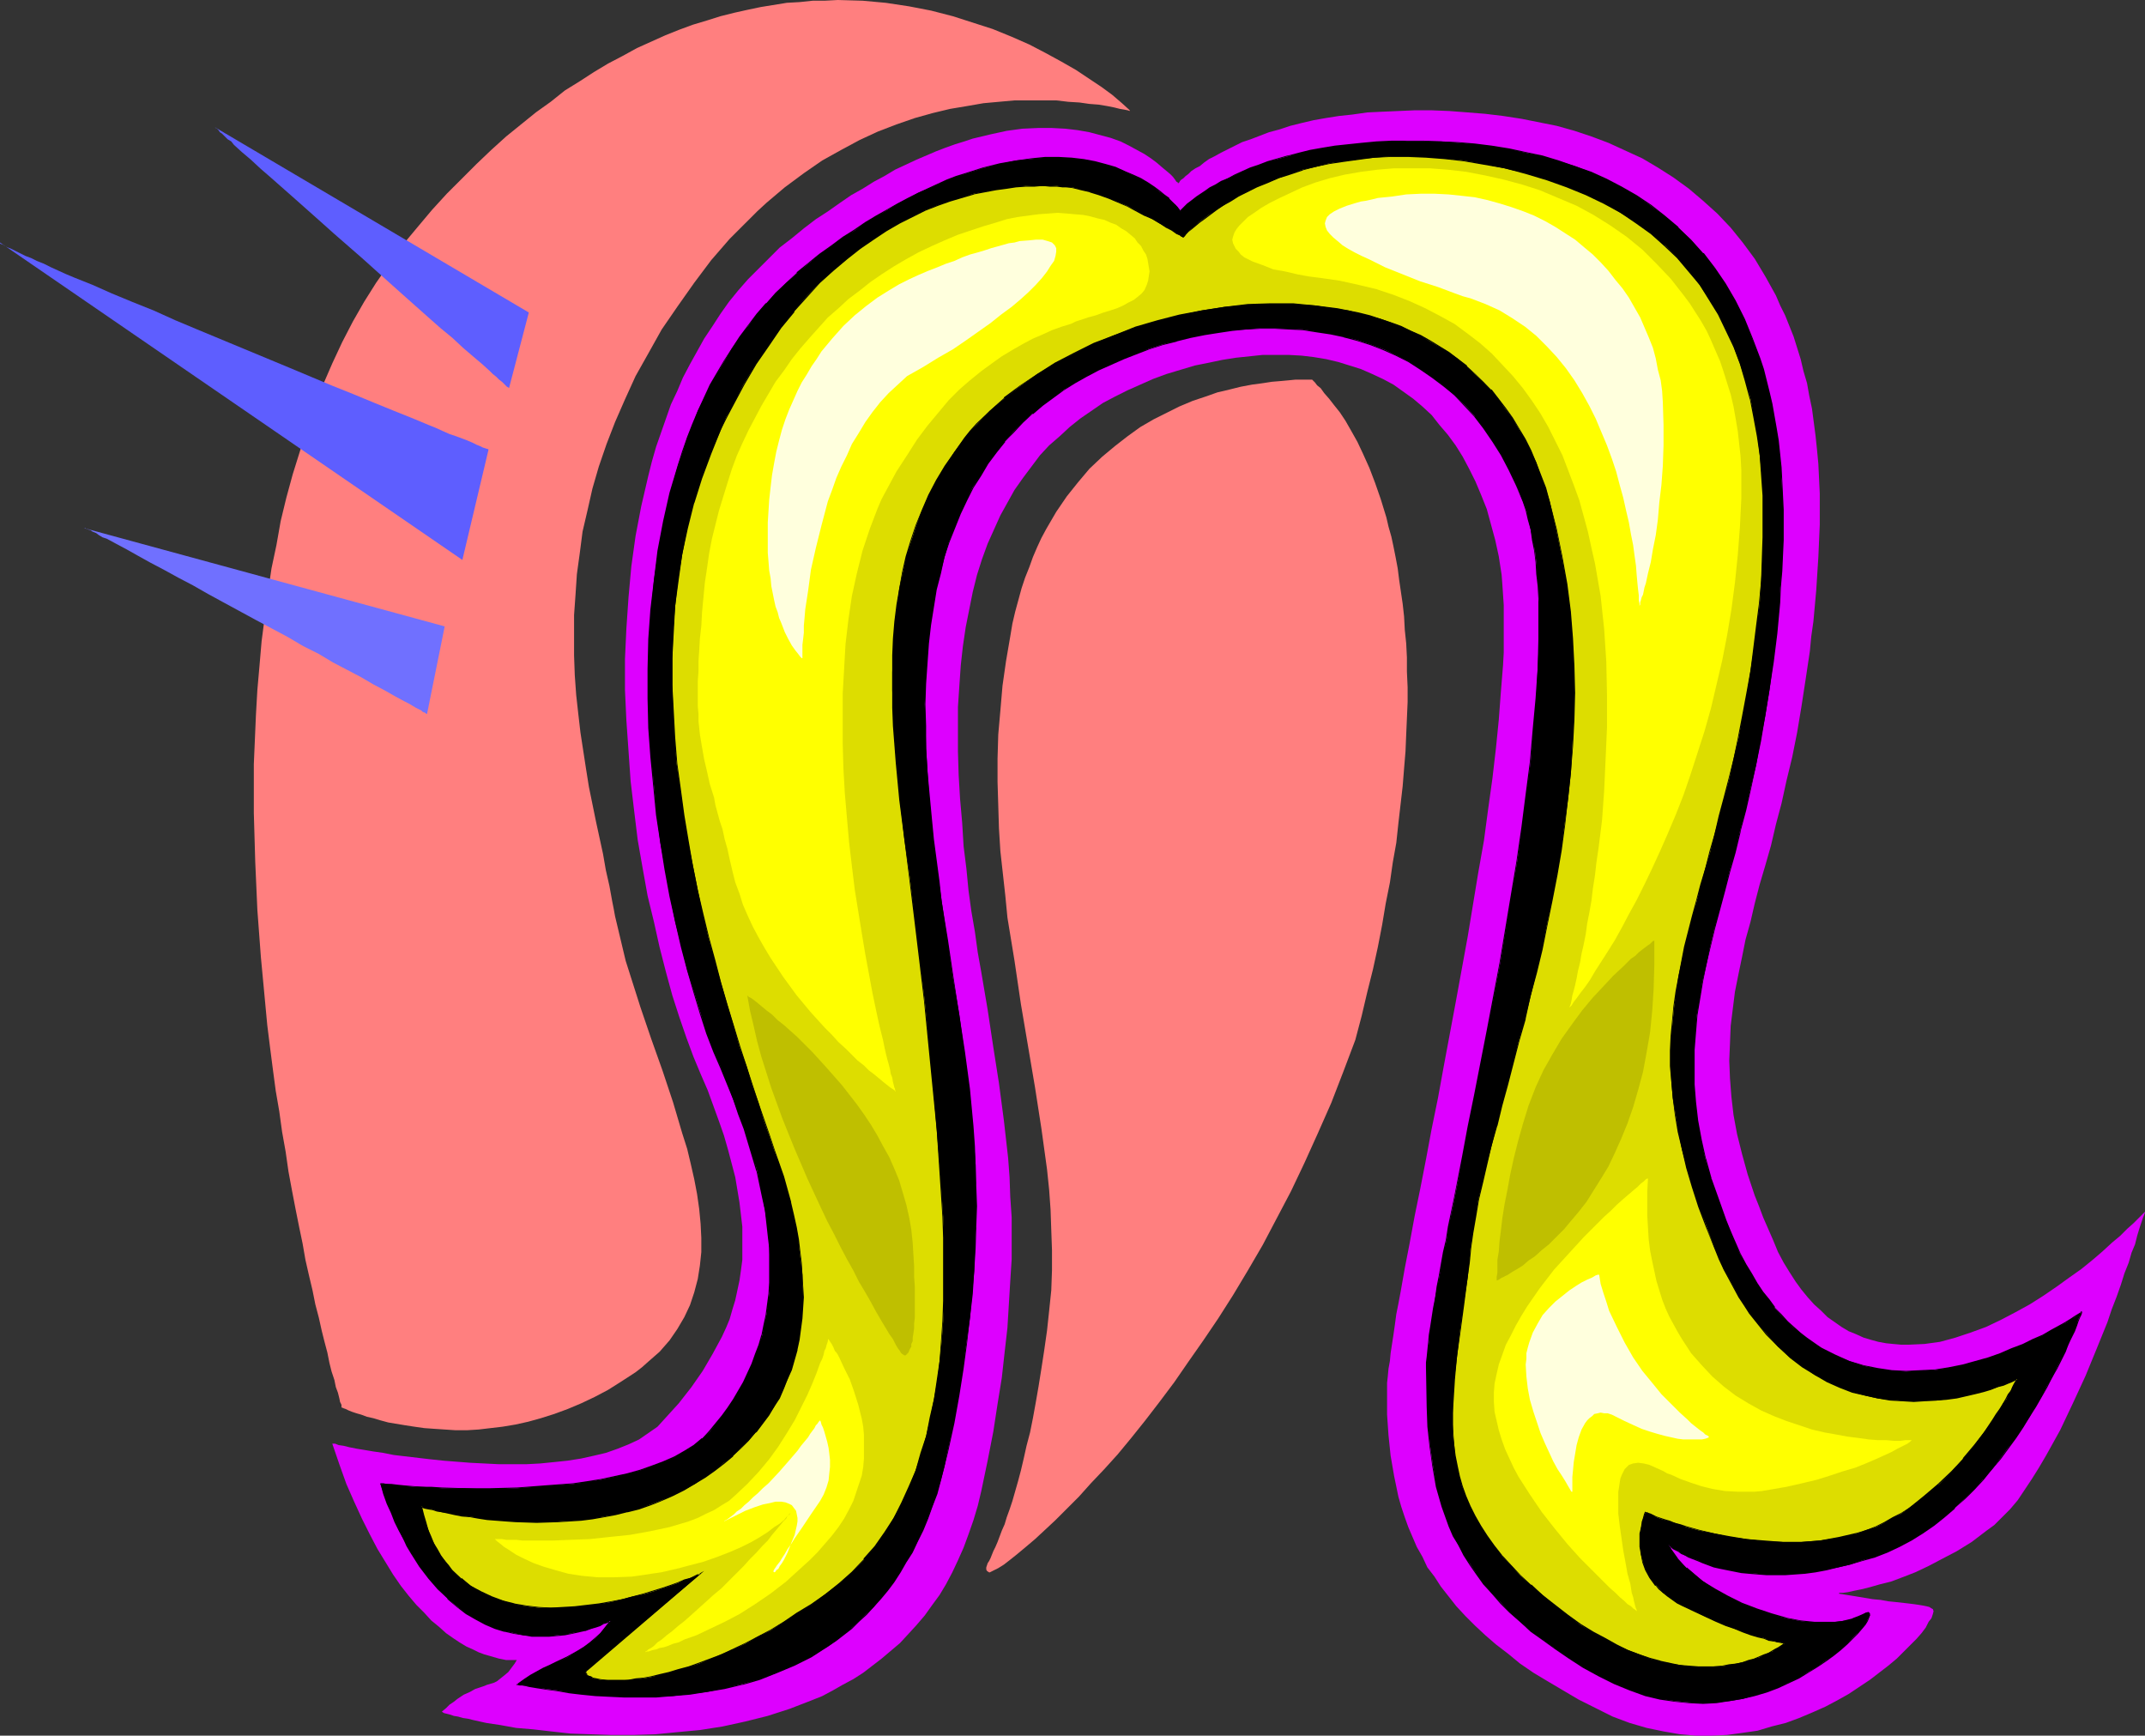<?xml version="1.0" encoding="UTF-8" standalone="no"?>
<svg
   version="1.0"
   width="129.724mm"
   height="104.952mm"
   id="svg24"
   sodipodi:docname="Wig 1.wmf"
   xmlns:inkscape="http://www.inkscape.org/namespaces/inkscape"
   xmlns:sodipodi="http://sodipodi.sourceforge.net/DTD/sodipodi-0.dtd"
   xmlns="http://www.w3.org/2000/svg"
   xmlns:svg="http://www.w3.org/2000/svg">
  <rect width="100%" height="100%" fill="#333333" stroke="none"/>
  <sodipodi:namedview
     id="namedview24"
     pagecolor="#ffffff"
     bordercolor="#000000"
     borderopacity="0.25"
     inkscape:showpageshadow="2"
     inkscape:pageopacity="0.0"
     inkscape:pagecheckerboard="0"
     inkscape:deskcolor="#d1d1d1"
     inkscape:document-units="mm" />
  <defs
     id="defs1">
    <pattern
       id="WMFhbasepattern"
       patternUnits="userSpaceOnUse"
       width="6"
       height="6"
       x="0"
       y="0" />
  </defs>
  <path
     style="fill:#dd00ff;fill-opacity:1;fill-rule:evenodd;stroke:none"
     d="m 75.952,329.939 h 0.162 0.485 l 0.808,0.323 1.131,0.162 1.293,0.323 1.616,0.323 1.939,0.323 1.939,0.323 2.262,0.323 2.424,0.485 2.747,0.323 2.747,0.323 2.747,0.323 3.07,0.323 6.141,0.485 6.464,0.323 h 6.464 l 3.07,-0.162 3.232,-0.323 3.07,-0.323 3.07,-0.485 2.909,-0.646 2.747,-0.646 2.747,-0.969 2.424,-0.969 2.424,-1.131 2.101,-1.454 2.101,-1.454 1.616,-1.777 3.232,-3.555 2.909,-3.716 2.586,-3.716 2.262,-3.878 2.101,-3.878 0.97,-2.1 0.808,-1.939 0.646,-2.262 0.646,-2.1 0.485,-2.262 0.485,-2.262 0.323,-2.262 0.323,-2.424 v -2.424 -2.585 -2.585 l -0.323,-2.747 -0.323,-2.747 -0.485,-2.908 -0.485,-2.908 -0.808,-3.07 -0.808,-3.07 -0.97,-3.393 -1.131,-3.232 -1.293,-3.555 -1.293,-3.555 -1.616,-3.716 -0.808,-1.939 -0.808,-1.939 -1.616,-4.363 -1.616,-4.686 -1.616,-5.009 -1.454,-5.332 -1.454,-5.655 -1.293,-5.817 -1.454,-5.978 -1.131,-6.301 -1.131,-6.463 -0.808,-6.625 -0.808,-6.786 -0.485,-6.948 -0.485,-6.948 -0.323,-6.948 v -7.109 l 0.323,-6.948 0.485,-7.109 0.646,-7.109 0.97,-6.948 1.293,-6.786 1.616,-6.948 0.808,-3.232 0.97,-3.393 1.131,-3.232 1.131,-3.232 1.131,-3.232 1.454,-3.07 1.293,-3.07 1.616,-3.07 1.616,-2.908 1.616,-2.908 1.939,-2.908 1.778,-2.747 1.939,-2.747 2.101,-2.585 2.262,-2.585 2.424,-2.424 2.424,-2.424 2.424,-2.424 2.747,-2.1 2.747,-2.262 2.747,-2.1 2.747,-1.777 2.747,-1.939 2.586,-1.777 2.586,-1.454 2.586,-1.616 2.424,-1.293 2.424,-1.454 2.424,-1.131 2.424,-1.131 2.262,-0.969 2.262,-0.969 2.101,-0.808 2.262,-0.808 2.101,-0.646 1.939,-0.646 4.04,-0.969 3.717,-0.808 3.555,-0.485 3.555,-0.162 h 3.232 l 3.07,0.162 2.747,0.323 2.747,0.485 2.424,0.646 2.424,0.646 2.262,0.808 1.939,0.969 1.778,0.969 1.778,0.969 1.454,0.969 1.293,0.969 1.131,0.969 0.97,0.808 0.97,0.808 0.646,0.646 0.485,0.646 0.323,0.485 0.323,0.162 v 0.162 h 0.162 l 0.162,-0.162 0.162,-0.323 0.323,-0.323 0.485,-0.323 0.485,-0.485 0.646,-0.485 0.646,-0.646 0.97,-0.646 0.97,-0.485 0.97,-0.808 1.131,-0.808 1.293,-0.646 1.454,-0.808 1.616,-0.808 1.616,-0.808 1.616,-0.808 1.939,-0.646 2.101,-0.808 2.101,-0.808 2.424,-0.646 2.424,-0.808 2.586,-0.646 2.747,-0.646 2.747,-0.485 3.07,-0.485 3.07,-0.323 3.394,-0.485 3.394,-0.162 3.717,-0.162 3.717,-0.162 h 3.878 l 4.04,0.162 4.202,0.323 4.04,0.323 4.04,0.485 4.202,0.646 4.04,0.808 4.04,0.808 4.04,1.131 3.878,1.293 3.878,1.454 3.878,1.777 3.878,1.777 3.555,2.1 3.555,2.262 3.555,2.585 3.232,2.747 3.232,2.908 3.07,3.232 2.747,3.393 2.747,3.716 2.424,4.039 2.424,4.363 0.97,2.262 1.131,2.262 1.939,4.847 0.808,2.585 0.808,2.585 0.646,2.747 0.808,2.747 0.485,2.747 0.646,3.07 0.808,6.14 0.323,3.07 0.323,3.393 0.162,3.393 0.162,3.393 v 3.555 3.555 l -0.162,3.716 -0.162,3.716 -0.485,7.594 -0.323,3.555 -0.323,3.555 -0.485,3.393 -0.323,3.393 -0.97,6.463 -0.97,6.301 -0.97,5.817 -1.131,5.655 -1.293,5.332 -1.131,5.17 -1.293,4.847 -1.131,4.847 -1.293,4.524 -1.293,4.363 -1.131,4.363 -0.97,4.201 -1.131,4.039 -0.808,4.039 -0.808,3.878 -0.808,4.039 -0.485,3.878 -0.485,3.878 -0.162,4.039 -0.162,3.878 0.162,4.039 0.323,4.201 0.485,4.201 0.808,4.363 1.131,4.524 1.293,4.686 1.616,4.847 0.97,2.424 0.97,2.585 1.131,2.585 1.131,2.585 1.131,2.747 1.293,2.424 1.293,2.1 1.454,2.262 1.293,1.777 1.454,1.777 1.454,1.616 1.616,1.454 1.454,1.454 1.616,1.131 1.616,1.131 1.616,0.969 1.616,0.646 1.778,0.808 1.616,0.485 1.778,0.485 1.778,0.323 1.616,0.162 1.778,0.162 h 1.778 l 3.555,-0.162 3.555,-0.485 3.555,-0.969 3.394,-1.131 3.555,-1.293 3.394,-1.616 3.394,-1.777 3.232,-1.777 3.07,-1.939 3.07,-2.1 2.909,-2.1 2.747,-1.939 2.586,-2.1 2.262,-1.939 2.101,-1.939 1.939,-1.616 1.616,-1.616 1.454,-1.293 0.646,-0.646 0.485,-0.485 0.485,-0.485 0.323,-0.323 0.323,-0.323 0.162,-0.162 0.162,-0.162 v 0 0.162 l -0.162,0.485 -0.323,0.808 -0.323,0.969 -0.485,1.454 -0.485,1.616 -0.485,1.939 -0.808,1.939 -0.646,2.262 -0.97,2.424 -0.808,2.585 -0.97,2.747 -1.131,2.908 -0.97,2.908 -2.424,5.978 -2.586,6.301 -2.909,6.301 -2.909,6.14 -1.616,2.908 -1.616,2.908 -1.616,2.747 -1.616,2.585 -1.616,2.424 -1.616,2.424 -1.778,2.1 -1.778,1.777 -1.778,1.777 -1.778,1.293 -3.394,2.585 -3.394,2.1 -3.394,1.777 -3.07,1.616 -3.07,1.454 -2.909,1.131 -2.586,0.969 -2.586,0.646 -2.262,0.646 -1.939,0.485 -1.616,0.323 -1.454,0.323 -1.131,0.162 h -0.323 -0.485 l -0.162,0.162 h -0.162 v 0 0 l 4.04,0.646 3.878,0.646 1.778,0.162 1.778,0.323 1.616,0.162 1.454,0.162 1.454,0.162 1.293,0.162 1.131,0.162 0.97,0.162 0.808,0.162 0.646,0.162 0.485,0.323 0.323,0.162 0.162,0.485 -0.162,0.646 -0.323,0.969 -0.646,0.808 -0.646,1.293 -0.97,1.293 -1.131,1.293 -1.454,1.454 -1.454,1.454 -1.616,1.616 -1.939,1.616 -2.101,1.616 -2.101,1.616 -2.424,1.616 -2.424,1.616 -2.586,1.454 -2.747,1.454 -2.909,1.293 -3.07,1.293 -3.07,1.131 -3.232,0.808 -3.232,0.969 -3.394,0.485 -3.555,0.485 -3.555,0.162 h -3.555 l -3.717,-0.323 -3.717,-0.646 -3.878,-0.808 -3.878,-1.131 -3.878,-1.454 -3.878,-1.939 -3.878,-1.939 -3.555,-2.1 -3.555,-2.1 -3.232,-1.939 -3.07,-2.1 -2.747,-2.262 -2.747,-2.1 -2.424,-2.1 -2.424,-2.262 -2.101,-2.1 -2.101,-2.262 -1.778,-2.262 -1.778,-2.262 -1.454,-2.262 -1.616,-2.1 -1.131,-2.424 -1.293,-2.262 -0.97,-2.262 -0.97,-2.262 -0.808,-2.262 -0.808,-2.424 -0.646,-2.262 -0.97,-4.686 -0.808,-4.686 -0.485,-4.686 -0.323,-4.686 v -4.686 -1.131 -1.454 l 0.162,-1.454 0.162,-1.777 0.323,-1.777 0.162,-1.777 0.323,-2.1 0.323,-2.1 0.323,-2.262 0.323,-2.424 0.485,-2.424 0.485,-2.585 0.485,-2.747 0.485,-2.747 1.131,-5.817 1.131,-6.14 1.293,-6.301 1.293,-6.625 1.293,-6.948 1.454,-7.109 1.293,-7.109 2.747,-14.703 2.747,-15.027 2.424,-14.703 1.293,-7.271 0.97,-7.271 0.97,-6.948 0.808,-6.948 0.646,-6.463 0.485,-6.463 0.485,-5.978 0.162,-2.908 v -2.908 -2.747 -2.585 -2.585 l -0.162,-2.424 -0.162,-2.424 -0.162,-2.1 -0.323,-2.1 -0.323,-2.1 -0.808,-3.716 -0.97,-3.555 -0.97,-3.555 -1.293,-3.232 -1.293,-3.07 -1.454,-2.908 -1.454,-2.747 -1.616,-2.585 -1.778,-2.424 -1.939,-2.262 -1.778,-2.262 -2.101,-1.939 -2.101,-1.777 -2.262,-1.616 -2.262,-1.616 -2.424,-1.293 -2.424,-1.131 -2.586,-1.131 -2.586,-0.808 -2.586,-0.808 -2.747,-0.646 -2.909,-0.485 -2.747,-0.323 -2.909,-0.162 h -2.909 -3.07 l -3.07,0.323 -3.07,0.323 -3.07,0.485 -3.07,0.646 -3.232,0.646 -3.232,0.969 -3.232,0.969 -3.07,1.131 -2.909,1.293 -2.909,1.293 -2.909,1.454 -2.747,1.454 -2.586,1.777 -2.586,1.777 -2.424,1.939 -2.262,2.1 -2.424,2.1 -2.101,2.262 -1.939,2.585 -1.939,2.585 -1.939,2.747 -1.616,2.908 -1.616,2.908 -1.454,3.232 -1.454,3.232 -1.293,3.555 -1.131,3.555 -0.97,3.878 -0.808,4.039 -0.808,4.039 -0.646,4.363 -0.485,4.363 -0.323,4.686 -0.323,4.847 v 5.009 5.17 l 0.162,5.332 0.323,5.494 0.485,5.494 0.323,5.332 0.646,5.17 0.485,5.009 0.646,4.686 0.808,4.686 0.646,4.686 0.808,4.524 1.454,8.564 1.293,8.564 1.293,8.24 1.131,8.564 0.97,8.564 0.323,4.363 0.162,4.524 0.323,4.686 v 9.533 l -0.323,5.009 -0.323,5.332 -0.323,5.332 -0.646,5.655 -0.646,5.817 -0.97,5.978 -0.97,6.301 -1.293,6.625 -1.454,6.948 -0.808,3.393 -0.97,3.232 -1.131,3.232 -1.131,3.07 -1.293,2.908 -1.293,2.747 -1.454,2.747 -1.454,2.424 -1.778,2.424 -1.616,2.262 -1.939,2.262 -1.778,1.939 -1.939,2.1 -2.101,1.777 -2.101,1.777 -2.101,1.616 -2.101,1.616 -2.262,1.454 -2.424,1.293 -2.262,1.293 -2.424,1.293 -2.424,0.969 -5.01,1.939 -5.01,1.616 -5.171,1.293 -5.171,1.131 -5.171,0.808 -5.171,0.485 -5.01,0.485 -5.01,0.162 h -5.01 l -4.686,-0.162 -4.686,-0.162 -4.363,-0.485 -4.202,-0.485 -3.878,-0.323 -3.555,-0.646 -3.232,-0.485 -2.909,-0.646 -1.293,-0.323 -1.131,-0.162 -1.131,-0.323 -0.97,-0.162 -0.97,-0.323 -0.646,-0.162 -0.646,-0.162 -0.485,-0.323 0.97,-0.808 0.808,-0.808 0.97,-0.646 0.808,-0.646 1.454,-0.969 1.454,-0.646 1.131,-0.646 0.97,-0.323 0.97,-0.323 0.808,-0.323 1.616,-0.485 0.646,-0.323 0.808,-0.646 0.808,-0.646 0.97,-0.808 0.97,-1.293 0.485,-0.646 0.485,-0.808 h -0.162 -0.485 -0.323 -0.646 -0.808 l -0.808,-0.162 -0.808,-0.162 -1.131,-0.323 -1.131,-0.323 -1.131,-0.323 -1.293,-0.485 -1.293,-0.646 -1.454,-0.646 -1.616,-0.969 -1.454,-0.969 -1.616,-1.131 -1.616,-1.454 -1.778,-1.454 -1.616,-1.777 -1.778,-1.777 -1.778,-2.1 -1.778,-2.262 -1.778,-2.585 -1.778,-2.908 -1.778,-2.908 -1.778,-3.393 -1.778,-3.555 -1.778,-3.878 -1.778,-4.039 -1.616,-4.524 z"
     id="path1" />
  <path
     style="fill:#000000;fill-opacity:1;fill-rule:evenodd;stroke:none"
     d="m 86.941,339.149 h 0.323 0.323 0.808 l 1.131,0.162 1.293,0.162 1.616,0.162 1.939,0.162 h 2.101 l 2.101,0.162 2.424,0.162 h 2.747 2.586 l 2.909,0.162 h 2.909 l 6.141,-0.162 6.302,-0.485 6.464,-0.485 3.232,-0.485 3.07,-0.485 5.979,-1.293 2.909,-0.808 2.909,-0.969 2.586,-0.969 2.424,-1.131 2.262,-1.293 2.262,-1.454 1.778,-1.454 1.778,-1.616 1.454,-1.777 1.454,-1.939 1.293,-1.777 1.293,-1.939 1.131,-1.939 1.131,-1.939 0.97,-2.1 0.97,-2.1 0.808,-2.1 0.808,-2.262 0.646,-2.1 0.485,-2.424 0.485,-2.262 0.323,-2.424 0.323,-2.424 0.162,-2.585 v -2.585 -2.747 l -0.162,-2.585 -0.162,-2.747 -0.323,-2.908 -0.485,-2.908 -0.485,-2.908 -0.646,-3.07 -0.646,-3.07 -0.97,-3.232 -0.97,-3.07 -0.97,-3.393 -1.293,-3.232 -1.293,-3.393 -1.293,-3.555 -1.454,-3.555 -1.616,-3.878 -1.616,-4.039 -1.454,-4.686 -1.454,-4.686 -1.616,-5.17 -1.293,-5.332 -1.454,-5.655 -1.131,-5.817 -1.131,-6.14 -1.131,-6.14 -0.808,-6.301 -0.646,-6.625 -0.646,-6.625 -0.485,-6.625 -0.162,-6.786 v -6.786 l 0.162,-6.786 0.485,-6.786 0.646,-6.786 0.97,-6.625 1.293,-6.786 1.454,-6.463 1.778,-6.301 1.131,-3.232 0.97,-3.07 1.293,-3.07 1.131,-3.07 2.909,-5.817 3.232,-5.655 1.616,-2.747 1.939,-2.747 1.939,-2.585 1.939,-2.585 2.101,-2.424 2.262,-2.424 2.262,-2.262 2.586,-2.262 2.424,-2.1 2.747,-2.1 2.586,-1.939 2.586,-1.939 2.747,-1.616 2.424,-1.777 2.586,-1.454 2.424,-1.454 2.424,-1.454 2.262,-1.131 2.262,-1.293 4.525,-1.939 2.262,-0.969 2.101,-0.808 1.939,-0.646 4.04,-1.293 3.878,-0.969 3.717,-0.808 3.394,-0.323 3.232,-0.323 h 3.232 l 2.909,0.162 2.747,0.323 2.586,0.485 2.424,0.646 2.262,0.646 1.939,0.808 2.101,0.969 1.616,0.808 1.616,0.969 1.454,0.969 1.293,0.969 1.131,0.808 0.97,0.808 0.808,0.808 0.808,0.646 0.485,0.646 0.323,0.323 0.162,0.323 0.162,0.162 v -0.162 l 0.162,-0.162 0.162,-0.162 0.323,-0.323 0.323,-0.323 0.646,-0.485 0.485,-0.485 0.808,-0.646 0.808,-0.485 0.97,-0.646 0.808,-0.646 1.293,-0.808 1.131,-0.646 1.454,-0.808 1.454,-0.808 1.454,-0.646 1.778,-0.808 1.939,-0.808 1.778,-0.646 2.101,-0.808 2.262,-0.646 2.424,-0.646 2.424,-0.646 2.586,-0.646 2.747,-0.485 2.909,-0.485 3.07,-0.323 3.07,-0.323 3.394,-0.323 3.394,-0.162 h 3.717 3.717 3.878 l 3.878,0.323 3.878,0.323 3.878,0.485 4.04,0.646 3.717,0.808 3.878,0.808 3.717,1.131 3.717,1.131 3.717,1.454 3.555,1.616 3.394,1.777 3.394,1.939 3.232,2.262 3.232,2.424 3.07,2.585 2.909,2.908 2.747,3.07 2.586,3.232 2.424,3.555 2.262,4.039 2.101,4.039 1.778,4.363 1.778,4.686 0.808,2.585 0.646,2.424 0.646,2.585 0.646,2.747 0.485,2.747 0.485,2.747 0.485,2.908 0.323,3.07 0.323,3.07 0.162,3.07 0.162,3.232 0.162,3.393 v 6.948 l -0.162,3.555 -0.162,3.555 -0.323,3.716 -0.162,3.555 -0.646,6.948 -0.808,6.463 -0.808,6.301 -0.97,5.978 -1.131,5.817 -0.97,5.494 -1.293,5.332 -1.131,5.009 -1.293,4.847 -1.131,4.686 -1.293,4.524 -1.131,4.524 -1.131,4.201 -1.131,4.201 -0.97,4.039 -0.808,4.039 -0.97,4.039 -0.646,3.878 -0.646,3.878 -0.323,3.878 -0.323,4.039 v 3.878 4.039 l 0.323,4.039 0.485,4.201 0.808,4.363 0.97,4.363 1.293,4.524 1.616,4.686 1.778,4.847 1.131,2.585 0.97,2.585 1.131,2.424 1.293,2.424 1.293,2.262 1.293,2.1 1.293,1.939 1.454,1.939 1.293,1.777 1.454,1.616 1.454,1.454 1.454,1.454 1.454,1.293 1.616,1.131 1.454,1.131 1.616,0.969 1.616,0.969 1.616,0.808 3.232,1.293 3.394,1.131 3.232,0.646 3.232,0.485 3.232,0.162 3.394,-0.162 3.232,-0.162 3.07,-0.485 3.232,-0.646 2.909,-0.808 2.909,-0.808 2.747,-0.969 2.747,-1.131 2.424,-0.969 2.424,-1.131 2.101,-0.969 1.939,-1.131 1.778,-0.969 1.616,-0.808 1.293,-0.808 0.97,-0.646 0.646,-0.485 0.485,-0.323 0.162,-0.162 v 0 0.162 l -0.162,0.323 -0.323,0.646 -0.323,0.808 -0.323,1.131 -0.485,1.131 -0.646,1.454 -0.646,1.616 -0.808,1.616 -0.97,1.939 -0.97,1.939 -0.97,2.1 -1.293,2.1 -1.131,2.262 -1.454,2.262 -1.293,2.424 -1.616,2.424 -1.616,2.424 -1.778,2.262 -1.778,2.424 -1.778,2.424 -2.101,2.262 -1.939,2.262 -2.262,2.262 -2.262,2.1 -2.262,1.939 -2.424,1.939 -2.586,1.777 -2.586,1.616 -2.747,1.454 -2.747,1.293 -2.909,1.131 -2.909,0.808 -2.747,0.969 -2.747,0.646 -2.586,0.485 -2.586,0.485 -2.424,0.323 -2.262,0.162 -2.262,0.162 h -2.262 -1.939 l -2.101,-0.162 -1.939,-0.162 -1.778,-0.162 -1.616,-0.323 -1.616,-0.323 -1.616,-0.323 -1.293,-0.323 -1.454,-0.485 -1.293,-0.485 -1.131,-0.485 -1.939,-0.808 -0.97,-0.323 -0.808,-0.485 -0.646,-0.485 -0.646,-0.323 -0.485,-0.323 -0.485,-0.323 -0.323,-0.162 -0.162,-0.162 -0.162,-0.162 v 0 l 0.646,1.131 0.646,0.969 0.808,1.131 0.97,0.969 0.97,1.131 1.293,0.969 2.424,1.939 2.747,1.939 3.07,1.616 3.232,1.616 3.232,1.293 3.394,1.131 3.394,0.969 3.394,0.646 3.232,0.323 h 1.616 1.454 l 1.616,-0.162 1.454,-0.162 1.293,-0.162 1.293,-0.323 1.131,-0.485 1.293,-0.646 0.646,-0.323 h 0.485 l 0.162,0.162 0.162,0.485 -0.323,0.485 -0.323,0.646 -0.485,0.969 -0.808,0.969 -0.97,0.969 -1.131,1.131 -1.131,1.293 -1.616,1.293 -1.454,1.293 -1.939,1.293 -1.778,1.293 -2.101,1.293 -2.262,1.293 -2.262,1.131 -2.424,1.131 -2.586,0.969 -2.747,0.808 -2.747,0.808 -2.909,0.485 -3.07,0.323 -3.07,0.162 -3.232,-0.162 -3.232,-0.323 -3.394,-0.485 -3.394,-0.808 -3.394,-1.293 -3.555,-1.454 -3.555,-1.777 -3.555,-1.939 -3.394,-2.1 -3.07,-2.1 -2.909,-2.1 -2.586,-1.939 -2.586,-2.1 -2.262,-2.1 -2.101,-2.262 -2.101,-2.1 -1.778,-2.262 -1.616,-2.1 -1.454,-2.262 -1.454,-2.1 -1.293,-2.262 -1.131,-2.262 -0.97,-2.262 -0.808,-2.1 -0.808,-2.262 -1.293,-4.524 -0.808,-4.686 -0.646,-4.524 -0.485,-4.524 -0.162,-4.524 -0.162,-9.048 v -1.131 l 0.162,-1.293 0.162,-1.616 0.162,-1.616 0.162,-1.777 0.323,-1.939 0.323,-2.1 0.323,-2.1 0.323,-2.424 0.485,-2.424 0.485,-2.424 0.485,-2.747 0.485,-2.747 0.646,-2.747 0.485,-3.07 0.646,-3.07 0.646,-3.07 0.646,-3.232 1.293,-6.625 1.293,-6.948 1.454,-7.109 1.454,-7.433 1.454,-7.433 2.909,-15.35 2.586,-15.511 1.293,-7.756 1.131,-7.756 0.97,-7.594 0.97,-7.433 0.646,-7.433 0.646,-6.948 0.323,-6.948 0.162,-3.232 0.162,-3.393 v -6.14 -3.07 l -0.162,-2.908 -0.323,-2.747 -0.162,-2.747 -0.323,-2.585 -0.485,-2.424 -0.485,-2.424 -0.485,-2.262 -0.485,-2.1 -0.808,-2.1 -1.454,-3.716 -1.616,-3.555 -1.778,-3.232 -1.939,-3.232 -2.101,-2.908 -2.101,-2.747 -2.262,-2.585 -2.424,-2.262 -2.424,-2.262 -2.747,-1.939 -2.586,-1.777 -2.747,-1.777 -2.909,-1.454 -2.747,-1.293 -3.07,-1.131 -2.909,-0.969 -3.07,-0.808 -3.07,-0.646 -3.232,-0.485 -3.07,-0.485 -3.232,-0.162 -3.232,-0.162 h -3.232 l -3.232,0.323 -3.232,0.162 -3.232,0.485 -3.07,0.485 -3.232,0.646 -3.232,0.808 -3.07,0.808 -3.07,0.969 -2.909,1.131 -3.07,1.131 -2.909,1.293 -2.747,1.293 -2.747,1.454 -2.586,1.454 -2.586,1.616 -2.424,1.777 -2.424,1.777 -2.424,1.939 -2.262,2.1 -2.101,2.1 -1.939,2.262 -1.939,2.424 -1.939,2.585 -1.616,2.585 -1.778,2.747 -1.454,2.908 -1.454,3.07 -1.293,3.232 -1.293,3.393 -0.97,3.393 -0.97,3.716 -0.97,3.716 -0.646,4.039 -0.646,4.039 -0.485,4.201 -0.323,4.524 -0.323,4.686 -0.162,4.686 0.162,5.009 0.162,5.17 0.323,5.332 0.323,5.17 0.485,5.17 0.485,5.009 0.646,4.847 0.646,4.847 0.646,4.524 1.293,8.887 1.293,8.725 1.454,8.402 1.131,8.402 1.131,8.402 0.808,8.564 0.323,4.524 0.323,4.363 v 4.686 l 0.162,4.686 -0.162,4.686 -0.162,5.009 -0.162,5.17 -0.485,5.17 -0.485,5.494 -0.808,5.655 -0.808,5.978 -0.97,6.14 -1.131,6.301 -1.454,6.625 -0.646,3.232 -0.808,3.07 -0.97,3.07 -0.97,2.908 -1.131,2.908 -1.131,2.585 -1.131,2.585 -1.293,2.585 -1.454,2.262 -1.293,2.262 -1.454,2.1 -1.454,1.939 -1.616,1.939 -1.454,1.939 -1.778,1.616 -1.616,1.616 -1.778,1.616 -3.555,2.908 -1.778,1.293 -3.717,2.262 -3.878,1.939 -4.04,1.777 -3.878,1.454 -4.04,1.131 -4.04,0.969 -3.878,0.808 -4.04,0.485 -3.878,0.485 -3.878,0.162 h -3.555 -3.717 l -3.394,-0.162 -3.232,-0.162 -3.232,-0.323 -2.747,-0.323 -2.747,-0.485 -2.424,-0.323 -2.101,-0.323 -1.939,-0.323 -0.646,-0.162 h -0.808 l -0.646,-0.162 -0.485,-0.162 1.454,-0.969 1.454,-0.969 2.909,-1.616 1.454,-0.646 1.454,-0.646 2.747,-1.293 2.586,-1.616 1.293,-0.808 1.131,-0.808 1.293,-1.131 1.131,-1.131 1.131,-1.293 1.293,-1.616 -0.162,0.162 h -0.323 l -0.485,0.323 -0.646,0.162 -0.808,0.485 -0.97,0.323 -1.293,0.485 -1.293,0.323 -1.454,0.323 -1.454,0.323 -1.616,0.323 -1.778,0.162 -1.778,0.162 h -1.939 -2.101 l -1.939,-0.162 -2.101,-0.485 -2.101,-0.485 -2.262,-0.646 -2.101,-0.969 -2.262,-1.131 -2.262,-1.293 -2.101,-1.616 -2.101,-1.777 -2.262,-2.262 -1.939,-2.424 -2.101,-2.585 -1.939,-3.07 -0.97,-1.777 -0.97,-1.616 -0.97,-1.939 -0.808,-1.939 -0.808,-1.939 -0.97,-2.1 -0.808,-2.262 z"
     id="path2" />
  <path
     style="fill:#000000;fill-opacity:1;fill-rule:evenodd;stroke:none"
     d="m 87.102,338.987 -0.162,0.162 h 0.323 l 0.323,0.162 H 88.395 l 1.131,0.162 1.293,0.162 1.616,0.162 h 1.939 l 2.101,0.162 2.101,0.162 h 2.424 l 5.333,0.162 2.909,0.162 h 2.909 l 6.141,-0.323 6.302,-0.323 6.464,-0.646 3.232,-0.323 3.07,-0.646 5.979,-1.131 h 0.162 l 2.909,-0.969 2.747,-0.808 2.586,-0.969 2.586,-1.293 2.262,-1.131 2.101,-1.454 1.939,-1.454 v -0.162 l 1.616,-1.616 v 0 l 1.616,-1.777 1.454,-1.777 1.293,-1.939 1.293,-1.777 1.131,-1.939 1.131,-2.1 0.97,-1.939 0.97,-2.1 0.808,-2.262 0.808,-2.1 0.485,-2.262 v 0 l 0.646,-2.424 0.323,-2.262 0.485,-2.424 0.162,-2.424 0.323,-2.585 v -2.585 -2.747 l -0.162,-2.585 -0.162,-2.747 -0.323,-2.908 -0.485,-2.908 -0.485,-2.908 -0.646,-3.07 -0.808,-3.07 v 0 l -0.808,-3.232 -0.97,-3.232 -0.97,-3.232 -1.293,-3.393 -1.293,-3.393 -1.293,-3.555 -1.616,-3.555 -1.454,-3.716 -1.616,-4.201 -1.616,-4.524 -1.454,-4.847 -1.454,-5.009 -1.293,-5.494 v 0.162 l -1.454,-5.655 -1.131,-5.817 -1.131,-6.14 -1.131,-6.14 -0.808,-6.301 -0.808,-6.625 -0.485,-6.625 -0.485,-6.625 -0.162,-6.786 v -6.786 l 0.162,-6.786 0.485,-6.786 0.646,-6.786 0.97,-6.625 1.293,-6.786 1.454,-6.463 v 0 l 1.778,-6.301 0.97,-3.07 1.131,-3.232 1.293,-2.908 1.131,-3.07 2.909,-5.978 3.07,-5.655 1.778,-2.747 1.939,-2.585 1.778,-2.747 2.101,-2.424 2.101,-2.424 h -0.162 l 2.262,-2.424 2.424,-2.424 2.424,-2.262 v 0.162 l 2.424,-2.262 2.747,-1.939 2.747,-2.1 2.586,-1.777 2.586,-1.777 2.424,-1.616 2.586,-1.454 2.424,-1.616 2.424,-1.293 2.424,-1.131 2.262,-1.293 4.525,-2.1 2.101,-0.808 2.101,-0.808 2.101,-0.808 4.04,-1.293 h -0.162 l 3.878,-0.808 3.717,-0.808 3.394,-0.485 3.232,-0.162 h 3.232 l 2.909,0.162 2.747,0.323 2.586,0.485 v 0 l 2.262,0.646 2.262,0.646 2.101,0.808 1.939,0.808 1.778,0.969 1.616,0.969 1.454,0.969 1.293,0.808 1.131,0.969 0.97,0.808 v 0 l 1.454,1.454 0.485,0.485 v 0 l 0.323,0.485 0.162,0.323 h 0.162 0.162 l 1.131,-1.131 v 0.162 l 0.485,-0.485 0.646,-0.485 0.646,-0.646 0.808,-0.485 0.97,-0.646 0.97,-0.808 1.131,-0.646 1.131,-0.646 1.454,-0.808 1.454,-0.808 1.616,-0.808 1.616,-0.646 1.939,-0.808 1.939,-0.646 2.101,-0.808 2.101,-0.808 2.424,-0.646 v 0 l 2.424,-0.485 2.586,-0.646 2.747,-0.485 2.909,-0.485 3.07,-0.323 3.07,-0.323 3.394,-0.323 3.394,-0.162 3.717,-0.162 h 3.717 l 3.878,0.162 3.878,0.162 3.878,0.485 3.878,0.485 4.04,0.646 3.717,0.646 3.878,0.969 h -0.162 l 3.878,1.131 3.717,1.131 3.555,1.454 3.555,1.616 3.555,1.777 3.394,1.939 3.232,2.1 3.232,2.585 2.909,2.585 v -0.162 l 2.909,2.908 2.747,3.07 v 0 l 2.586,3.393 2.424,3.555 2.262,3.878 2.101,4.039 1.939,4.524 1.616,4.686 0.808,2.424 0.646,2.424 v 0 l 0.646,2.585 0.646,2.747 0.485,2.747 0.485,2.747 0.485,2.908 0.323,3.07 0.323,3.07 0.323,3.07 0.162,6.625 v 6.948 l -0.162,3.555 -0.162,3.555 -0.162,3.716 -0.323,3.555 -0.646,6.948 -0.808,6.463 -0.808,6.301 -0.97,5.978 -1.131,5.817 -0.97,5.494 -1.131,5.332 -1.293,5.009 -1.131,4.847 v 0 l -1.293,4.686 -1.131,4.524 -1.293,4.363 -1.131,4.363 -0.97,4.039 v 0.162 l -0.97,4.039 -0.97,4.039 -0.808,4.039 -0.808,3.878 -0.485,3.878 -0.485,3.878 -0.323,4.039 v 3.878 4.039 l 0.323,4.039 0.485,4.201 0.808,4.363 1.131,4.363 v 0 l 1.131,4.524 h 0.323 l -1.293,-4.686 v 0.162 l -0.97,-4.363 -0.808,-4.363 -0.485,-4.201 -0.323,-4.039 v -4.039 -3.878 l 0.323,-4.039 0.323,-3.878 0.646,-3.878 0.646,-3.878 0.808,-4.039 0.97,-4.039 0.97,-4.039 v 0 l 1.131,-4.201 1.131,-4.201 1.131,-4.363 1.293,-4.524 1.131,-4.686 v -0.162 l 1.293,-4.847 1.131,-5.009 1.131,-5.332 1.131,-5.494 0.97,-5.817 0.97,-5.978 0.97,-6.301 0.808,-6.463 0.646,-6.948 0.162,-3.555 0.323,-3.716 0.162,-3.555 0.162,-3.555 v -6.948 l -0.323,-6.625 -0.162,-3.07 -0.323,-3.07 -0.323,-3.07 -0.485,-2.908 -0.485,-2.747 -0.485,-2.747 -0.646,-2.747 -0.646,-2.585 v 0 l -0.646,-2.585 -0.808,-2.424 -1.778,-4.686 -1.778,-4.363 -2.101,-4.201 -2.262,-3.878 -2.424,-3.555 -2.586,-3.393 h -0.162 l -2.747,-3.07 -2.909,-2.747 V 51.866 l -3.07,-2.585 -3.07,-2.424 -3.394,-2.262 -3.394,-1.939 -3.394,-1.777 -3.555,-1.616 -3.717,-1.293 -3.717,-1.293 -3.717,-1.131 v 0 l -3.878,-0.808 -3.717,-0.808 -4.04,-0.646 -3.878,-0.485 -3.878,-0.323 -3.878,-0.162 -3.878,-0.162 h -3.717 -3.717 l -3.394,0.162 -3.394,0.323 -3.07,0.323 -3.07,0.323 -2.909,0.485 -2.747,0.485 -2.586,0.646 -2.424,0.646 h -0.162 l -2.262,0.646 -2.262,0.646 -2.101,0.808 -1.939,0.646 -1.778,0.808 -1.778,0.808 -1.454,0.808 -1.616,0.646 -1.293,0.808 -1.293,0.646 -1.131,0.808 -0.97,0.646 -0.97,0.646 -0.808,0.646 -0.646,0.485 -0.646,0.485 -0.485,0.485 v 0 l -1.131,1.131 h 0.162 v 0 0 l -0.323,-0.323 -0.323,-0.485 v 0 l -0.485,-0.485 -1.454,-1.454 v -0.162 l -1.131,-0.808 -0.97,-0.808 -1.293,-0.969 -1.454,-0.969 -1.616,-0.969 -1.778,-0.808 -1.939,-0.808 -2.101,-0.969 -2.262,-0.646 -2.424,-0.646 v 0 l -2.586,-0.485 -2.747,-0.323 -2.909,-0.162 h -3.232 l -3.232,0.323 -3.394,0.485 -3.717,0.646 -3.878,0.969 v 0 l -4.04,1.293 -2.101,0.646 -2.101,0.808 -2.101,0.969 -4.525,2.1 -2.262,1.131 -2.424,1.293 -2.262,1.293 -2.586,1.454 -2.424,1.454 -2.586,1.777 -2.586,1.616 -2.586,1.939 -2.747,1.939 -2.586,2.1 -2.586,2.1 v 0.162 l -2.424,2.262 -2.424,2.262 -2.101,2.424 h -0.162 l -2.101,2.424 -1.939,2.585 -1.939,2.585 -1.778,2.747 -1.778,2.747 -3.232,5.494 -2.747,5.978 -1.293,3.07 -1.131,2.908 -1.131,3.232 -0.97,3.07 -1.939,6.463 v 0 l -1.454,6.463 -1.293,6.786 -0.808,6.625 -0.808,6.786 -0.485,6.786 -0.162,6.786 v 6.786 l 0.162,6.786 0.485,6.625 0.646,6.625 0.646,6.625 0.97,6.301 0.97,6.14 1.131,6.14 1.293,5.817 1.293,5.655 v 0 l 1.454,5.494 1.454,5.009 1.454,4.847 1.454,4.524 1.616,4.201 1.616,3.716 1.454,3.555 1.454,3.555 1.131,3.393 1.293,3.393 0.97,3.232 0.97,3.232 0.97,3.232 v -0.162 l 0.646,3.07 0.646,3.07 0.646,2.908 0.323,2.908 0.323,2.908 0.323,2.747 v 2.585 2.747 2.585 l -0.162,2.585 -0.323,2.424 -0.323,2.424 -0.485,2.262 -0.485,2.424 v -0.162 l -0.646,2.262 -0.808,2.1 -0.808,2.262 -0.97,2.1 -0.97,2.1 -1.131,1.939 -1.131,1.939 -1.293,1.939 -1.293,1.777 -1.454,1.777 -1.454,1.777 v 0 l -1.616,1.777 v -0.162 l -1.939,1.616 -2.101,1.293 -2.262,1.293 -2.586,1.131 -2.586,0.969 -2.747,0.969 -2.909,0.808 v 0 l -5.979,1.293 -3.07,0.485 -3.232,0.485 -6.464,0.485 -6.302,0.485 -6.141,0.162 h -2.909 -2.909 l -5.333,-0.162 -2.424,-0.162 h -2.101 l -2.101,-0.162 -1.939,-0.162 -1.616,-0.162 -1.293,-0.162 H 88.395 l -0.808,-0.162 h -0.323 -0.323 z"
     id="path3" />
  <path
     style="fill:#000000;fill-opacity:1;fill-rule:evenodd;stroke:none"
     d="m 390.91,269.348 1.616,4.686 1.778,5.009 1.131,2.424 0.97,2.585 1.293,2.424 1.131,2.424 1.293,2.262 1.293,2.1 1.293,2.1 1.454,1.777 1.293,1.777 h 0.162 l 1.454,1.616 1.454,1.616 1.454,1.293 v 0.162 l 1.454,1.293 1.616,1.131 1.454,1.131 1.616,0.969 1.616,0.969 1.616,0.808 3.232,1.293 3.232,0.969 h 0.162 l 3.232,0.808 3.232,0.485 h 3.232 3.394 l 3.232,-0.323 3.07,-0.323 3.232,-0.646 2.909,-0.808 h 0.162 l 2.747,-0.808 2.909,-0.969 2.586,-1.131 2.424,-0.969 2.424,-1.131 2.262,-1.131 1.778,-0.969 1.778,-0.969 1.616,-0.969 1.293,-0.646 0.97,-0.808 0.808,-0.323 0.485,-0.485 0.162,-0.162 -0.162,0.162 v 0 l -0.162,-0.162 v 0 l -0.162,0.485 -0.162,0.646 -0.323,0.808 -0.485,0.969 -0.485,1.293 -0.646,1.293 -0.646,1.616 -0.808,1.777 -1.778,3.878 -1.131,1.939 -1.131,2.262 -1.293,2.262 -1.454,2.262 -1.293,2.424 -1.616,2.262 -1.616,2.424 -1.616,2.424 -1.778,2.424 -1.939,2.424 -2.101,2.262 h 0.162 l -2.101,2.262 -2.101,2.262 -2.262,2.1 v -0.162 l -2.424,2.1 -2.424,1.777 -2.586,1.777 -2.586,1.616 -2.586,1.454 -2.909,1.293 -2.909,1.131 -2.747,0.969 -2.909,0.808 h 0.162 l -2.747,0.646 -2.586,0.485 -2.586,0.485 -2.424,0.323 -2.262,0.162 -2.262,0.162 h -2.262 -1.939 -2.101 l -1.939,-0.323 -1.778,-0.162 -1.616,-0.323 -1.616,-0.323 -1.616,-0.323 h 0.162 l -1.454,-0.323 -1.293,-0.485 -1.293,-0.485 -1.131,-0.323 -2.101,-0.969 -0.97,-0.323 -0.646,-0.485 -0.808,-0.323 -0.646,-0.485 -0.485,-0.323 -0.323,-0.162 -0.323,-0.323 -0.323,-0.162 v -0.162 0.162 l -0.808,-0.808 1.131,1.939 0.646,1.131 0.808,0.969 h 0.162 l 0.97,1.131 0.97,1.131 v 0 l 1.131,0.969 2.586,1.939 2.747,1.939 3.07,1.616 3.07,1.454 3.394,1.454 3.394,1.131 3.394,0.808 v 0 l 3.394,0.646 3.232,0.485 h 1.616 1.454 l 1.616,-0.162 1.454,-0.162 1.293,-0.162 1.293,-0.323 v 0 l 1.293,-0.485 1.131,-0.646 0.646,-0.323 v 0 h 0.485 -0.162 l 0.323,0.162 -0.162,-0.162 0.162,0.485 v -0.162 l -0.162,0.485 -0.323,0.808 -0.646,0.808 -0.808,0.969 -0.97,1.131 h 0.162 l -1.131,1.131 -1.293,1.293 v 0 l -1.454,1.131 -1.616,1.293 -1.778,1.454 -1.939,1.293 -1.939,1.293 -2.262,1.131 -2.424,1.293 -2.424,0.969 -2.586,0.969 -2.586,0.808 v 0 l -2.747,0.808 -2.909,0.485 -3.07,0.323 -3.07,0.162 h -3.232 l -3.232,-0.323 -3.394,-0.646 -3.394,-0.808 h 0.162 l -3.555,-1.293 -3.555,-1.454 -3.555,-1.777 -3.555,-1.939 -3.232,-2.1 -3.07,-1.939 -2.909,-2.1 -2.747,-2.1 -2.424,-2.1 v 0 l -2.424,-2.1 -2.101,-2.1 -1.939,-2.262 v 0 l -1.778,-2.1 -1.778,-2.262 -1.454,-2.1 -1.293,-2.262 -1.293,-2.1 -1.131,-2.262 -0.97,-2.262 -0.808,-2.262 -0.808,-2.262 -1.293,-4.524 v 0.162 l -0.97,-4.686 -0.646,-4.524 -0.323,-4.524 -0.162,-4.524 -0.162,-9.048 v -1.131 l 0.162,-1.293 0.162,-1.616 v -1.616 l 0.323,-1.777 0.323,-1.939 0.323,-2.1 0.323,-2.1 0.323,-2.424 0.485,-2.424 0.323,-2.424 0.646,-2.747 0.485,-2.747 0.485,-2.747 0.646,-3.07 0.485,-3.07 0.646,-3.07 0.646,-3.232 1.454,-6.625 1.293,-6.948 1.454,-7.109 1.454,-7.433 1.454,-7.433 2.747,-15.35 2.747,-15.511 1.131,-7.756 1.293,-7.756 0.97,-7.594 0.808,-7.433 0.808,-7.433 0.646,-6.948 0.323,-6.948 0.323,-6.625 v -6.14 l -0.162,-3.07 v -2.908 l -0.323,-2.747 -0.323,-2.747 -0.323,-2.585 -0.323,-2.424 -0.485,-2.424 -0.485,-2.262 v 0 l -0.646,-2.262 -0.646,-1.939 -1.778,-3.716 1.616,3.878 0.646,1.939 0.485,2.1 v 0 l 0.646,2.262 0.323,2.424 0.485,2.424 0.323,2.585 0.162,2.747 0.323,2.747 0.162,2.908 v 3.07 6.14 l -0.162,6.625 -0.485,6.948 -0.646,6.948 -0.646,7.433 -0.97,7.433 -0.97,7.594 -1.131,7.756 -1.293,7.756 -2.586,15.511 -2.909,15.35 -1.454,7.433 -1.454,7.433 -1.454,7.109 -1.293,6.948 -1.293,6.625 -0.646,3.232 -0.646,3.07 -0.646,3.07 -0.485,3.07 -0.646,2.747 -0.485,2.747 -0.485,2.747 -0.485,2.424 -0.323,2.424 -0.485,2.424 -0.323,2.1 -0.323,2.1 -0.323,1.939 -0.162,1.777 -0.162,1.616 -0.162,1.616 -0.162,1.293 v 1.131 l 0.162,9.048 0.162,4.524 0.485,4.524 0.646,4.524 0.808,4.686 v 0 l 1.293,4.524 0.808,2.262 0.808,2.262 0.97,2.262 1.293,2.1 1.131,2.262 1.454,2.262 1.454,2.1 1.616,2.262 1.939,2.1 v 0 l 1.939,2.262 2.101,2.1 2.424,2.1 v 0 l 2.424,2.262 2.747,1.939 2.909,2.1 3.07,2.1 3.232,2.1 3.555,1.939 3.555,1.777 3.555,1.454 3.555,1.293 v 0 l 3.394,0.808 3.394,0.485 3.232,0.323 3.232,0.162 3.07,-0.162 3.07,-0.485 2.909,-0.485 2.747,-0.646 v 0 l 2.747,-0.808 2.586,-0.969 2.424,-1.131 2.424,-1.131 2.101,-1.293 2.101,-1.293 1.939,-1.293 1.778,-1.293 1.616,-1.293 1.454,-1.293 v 0 l 1.293,-1.293 1.131,-1.131 v 0 l 0.97,-1.131 0.808,-0.969 0.485,-0.808 0.323,-0.808 0.162,-0.485 v -0.485 l -0.323,-0.323 -0.646,0.162 -0.646,0.323 -1.131,0.485 -1.293,0.485 h 0.162 l -1.293,0.323 -1.293,0.323 -1.454,0.162 h -1.616 -1.454 -1.616 l -3.232,-0.323 -3.394,-0.646 h 0.162 l -3.394,-0.969 -3.394,-1.131 -3.394,-1.293 -3.232,-1.616 -2.909,-1.616 -2.909,-1.777 -2.424,-2.1 -1.131,-0.969 v 0.162 l -1.131,-1.131 -0.808,-0.969 v 0 l -0.808,-1.131 -0.808,-1.131 -0.485,-1.131 -0.323,0.162 0.162,0.162 h 0.162 l 0.162,0.323 0.323,0.162 0.323,0.323 0.646,0.323 0.646,0.323 0.646,0.485 0.808,0.323 0.808,0.485 2.101,0.808 1.131,0.485 1.293,0.485 1.293,0.485 1.454,0.323 v 0 l 1.616,0.323 1.616,0.323 1.616,0.323 1.778,0.162 1.939,0.162 2.101,0.162 h 1.939 2.262 l 2.262,-0.162 2.262,-0.162 2.424,-0.323 2.586,-0.485 2.586,-0.646 2.747,-0.646 v 0 l 2.747,-0.808 2.909,-0.808 2.909,-1.131 2.747,-1.293 2.747,-1.454 2.586,-1.616 2.586,-1.777 2.424,-1.939 2.262,-1.939 v -0.162 l 2.424,-2.1 2.101,-2.1 2.101,-2.262 v 0 l 1.939,-2.424 1.939,-2.262 1.778,-2.424 1.778,-2.424 1.616,-2.424 1.454,-2.424 1.454,-2.262 1.293,-2.262 1.293,-2.262 1.131,-2.262 1.131,-1.939 1.939,-3.878 0.646,-1.777 0.808,-1.616 0.646,-1.293 0.485,-1.293 0.323,-0.969 0.323,-0.808 0.323,-0.646 0.162,-0.485 v -0.323 h -0.323 v 0.162 0 l -0.485,0.323 -0.808,0.485 -0.97,0.646 -1.293,0.808 -1.454,0.808 -1.778,0.969 -1.939,1.131 -2.262,0.969 -2.262,1.131 -2.586,0.969 -2.586,1.131 -2.747,0.969 -2.909,0.808 v 0 l -2.909,0.808 -3.232,0.646 -3.07,0.485 -3.232,0.162 -3.394,0.162 -3.232,-0.162 -3.232,-0.485 -3.232,-0.646 v 0 l -3.232,-0.969 -3.232,-1.454 -1.616,-0.808 -1.616,-0.808 -1.616,-1.131 -1.616,-1.131 -1.454,-1.131 -1.454,-1.293 v 0 l -1.454,-1.293 -1.454,-1.616 -1.616,-1.616 h 0.162 l -1.293,-1.777 -1.454,-1.777 -1.293,-1.939 -1.293,-2.262 -1.293,-2.1 -1.293,-2.424 -1.131,-2.585 -1.131,-2.585 -0.97,-2.424 -1.778,-5.009 -1.616,-4.524 z"
     id="path4" />
  <path
     style="fill:#000000;fill-opacity:1;fill-rule:evenodd;stroke:none"
     d="m 348.248,114.558 -1.454,-3.716 -1.616,-3.555 -1.778,-3.393 -1.939,-3.07 -2.101,-2.908 -2.101,-2.747 h -0.162 l -2.262,-2.585 -2.424,-2.424 v 0 l -2.424,-2.262 -2.586,-1.939 -2.586,-1.777 -2.747,-1.616 -2.909,-1.454 -2.909,-1.293 -2.909,-1.131 -3.07,-0.969 -3.07,-0.969 v 0 l -3.07,-0.646 -3.232,-0.485 -3.07,-0.323 -3.232,-0.323 h -3.232 -3.232 l -3.232,0.162 -3.232,0.162 -3.232,0.485 -3.07,0.485 -3.232,0.646 -3.232,0.808 v 0 l -3.07,0.969 -3.07,0.969 -3.07,0.969 -2.909,1.131 -2.909,1.293 -2.747,1.293 -2.747,1.454 -2.747,1.454 -2.424,1.777 -2.586,1.616 -2.424,1.777 -2.262,1.939 v 0.162 l -2.262,1.939 -2.101,2.262 -2.101,2.262 v 0 l -1.939,2.424 -1.778,2.424 -1.778,2.747 -1.616,2.747 -1.616,2.908 -1.454,3.07 -1.293,3.232 -1.131,3.232 -1.131,3.555 -0.97,3.555 v 0.162 l -0.97,3.716 -0.646,4.039 -0.646,4.039 -0.485,4.201 -0.323,4.524 -0.323,4.686 v 4.686 5.009 l 0.162,5.17 0.323,5.332 0.323,5.17 0.485,5.17 0.485,5.009 0.646,4.847 0.646,4.847 0.646,4.524 1.293,8.887 1.454,8.725 1.293,8.402 1.131,8.402 1.131,8.402 0.808,8.564 0.323,4.524 0.323,4.363 0.162,4.686 v 4.686 4.686 l -0.323,5.009 -0.162,5.17 -0.485,5.17 -0.485,5.494 -0.646,5.655 -0.97,5.978 -0.97,6.14 -1.131,6.301 -1.293,6.625 -0.808,3.232 v 0 l -0.808,3.07 -0.97,3.07 -0.97,2.908 -0.97,2.747 -1.293,2.747 -1.131,2.585 -1.293,2.424 -1.293,2.262 -1.454,2.262 -1.454,2.262 -1.454,1.939 -1.616,1.939 -1.454,1.777 v 0 l -1.616,1.777 -1.778,1.616 -1.616,1.616 v -0.162 l -3.555,2.908 -1.939,1.293 -3.717,2.262 -3.717,1.939 -4.04,1.777 -3.878,1.454 -4.04,1.293 v 0 l -4.04,0.808 -3.878,0.808 -4.04,0.485 -3.878,0.485 -3.878,0.162 h -3.555 -3.717 l -3.394,-0.162 -3.232,-0.162 -3.232,-0.323 -2.747,-0.323 -2.747,-0.323 -2.424,-0.323 -2.101,-0.485 -1.939,-0.323 h -0.646 l -0.808,-0.162 -0.646,-0.162 h -0.485 v 0.162 l 1.454,-0.969 1.454,-0.969 3.07,-1.616 1.293,-0.646 1.454,-0.646 2.747,-1.454 2.586,-1.454 1.293,-0.808 1.293,-0.808 v -0.162 l 1.131,-1.131 1.293,-1.131 v 0 l 1.131,-1.293 1.454,-1.939 -1.293,0.646 -0.808,0.323 -0.808,0.323 -0.97,0.323 -1.131,0.485 -1.293,0.323 v 0 l -1.454,0.323 -1.454,0.485 -1.616,0.162 -1.778,0.323 h -1.778 -1.939 -2.101 l -1.939,-0.162 -2.101,-0.323 -2.101,-0.646 v 0 l -2.101,-0.646 -2.262,-0.969 -2.101,-1.131 -2.262,-1.293 -2.262,-1.454 -2.101,-1.939 v 0 l -2.101,-2.1 v 0 l -1.939,-2.424 -2.101,-2.747 -1.939,-3.07 -0.97,-1.616 -0.97,-1.777 -0.97,-1.777 -0.808,-1.939 -0.808,-2.1 -0.97,-2.1 -0.808,-2.262 -0.808,-2.262 h -0.162 l 0.646,2.424 0.808,2.262 0.97,2.1 0.808,2.1 0.97,1.939 0.97,1.777 0.808,1.777 0.97,1.616 1.939,3.07 2.101,2.747 2.101,2.424 v 0 l 2.262,2.1 v 0.162 l 2.101,1.777 2.101,1.616 2.262,1.293 2.101,1.131 2.262,0.969 2.101,0.646 h 0.162 l 2.101,0.485 2.101,0.323 1.939,0.323 h 2.101 1.939 l 1.778,-0.162 1.778,-0.162 1.616,-0.323 1.454,-0.323 1.454,-0.323 h 0.162 l 1.293,-0.485 1.131,-0.323 0.97,-0.323 0.808,-0.485 0.646,-0.162 0.97,-0.485 -0.162,-0.162 -1.131,1.454 -1.131,1.454 v 0 l -1.293,1.131 -1.131,0.969 v 0 l -1.293,0.969 -1.293,0.808 -2.586,1.454 -2.747,1.293 -1.293,0.646 -1.454,0.646 -2.909,1.616 -1.454,0.969 -1.778,1.293 0.808,0.162 h 0.646 l 0.808,0.162 0.646,0.162 1.939,0.323 2.101,0.323 2.424,0.323 2.747,0.485 2.747,0.323 3.232,0.323 3.232,0.162 3.394,0.162 h 3.717 3.555 l 3.878,-0.323 3.878,-0.323 4.04,-0.646 3.878,-0.646 4.04,-0.969 h 0.162 l 3.878,-1.131 4.04,-1.616 3.878,-1.616 3.878,-1.939 3.717,-2.424 1.939,-1.293 3.555,-2.747 v 0 l 1.616,-1.616 1.778,-1.616 1.616,-1.777 v 0 l 1.616,-1.777 1.616,-1.939 1.454,-1.939 1.454,-2.262 1.293,-2.262 1.454,-2.262 1.131,-2.424 1.293,-2.585 1.131,-2.747 0.97,-2.747 1.131,-2.908 0.808,-3.07 0.808,-3.232 v 0 l 0.808,-3.232 1.454,-6.625 1.131,-6.301 0.97,-6.14 0.808,-5.978 0.646,-5.655 0.646,-5.494 0.323,-5.17 0.323,-5.17 0.162,-5.009 0.162,-4.686 -0.162,-4.686 -0.162,-4.686 -0.162,-4.363 -0.323,-4.524 -0.808,-8.564 -1.131,-8.402 -1.293,-8.402 -1.293,-8.402 -1.293,-8.725 -1.454,-8.887 -0.485,-4.524 -0.646,-4.847 -0.646,-4.847 -0.485,-5.009 -0.485,-5.17 -0.485,-5.17 -0.323,-5.332 v -5.17 l -0.162,-5.009 0.162,-4.686 0.323,-4.686 0.323,-4.524 0.485,-4.201 0.646,-4.039 0.646,-4.039 0.97,-3.716 v 0 l 0.808,-3.716 1.131,-3.393 1.293,-3.232 1.293,-3.232 1.454,-3.07 1.454,-2.908 1.778,-2.747 1.616,-2.747 1.939,-2.585 1.939,-2.424 h -0.162 l 2.101,-2.1 2.101,-2.262 2.262,-2.1 v 0.162 l 2.262,-1.939 2.424,-1.777 2.424,-1.777 2.586,-1.616 2.586,-1.454 2.747,-1.454 2.909,-1.293 2.909,-1.293 2.909,-1.131 2.909,-1.131 3.07,-0.969 3.232,-0.808 h -0.162 l 3.232,-0.808 3.232,-0.646 3.07,-0.485 3.232,-0.485 3.232,-0.323 3.232,-0.162 h 3.232 l 3.232,0.162 3.232,0.162 3.07,0.485 3.232,0.485 3.07,0.646 h -0.162 l 3.07,0.808 3.07,0.969 2.909,1.131 2.909,1.293 2.909,1.454 2.747,1.777 2.586,1.777 2.586,1.939 2.586,2.1 v 0 l 2.262,2.424 2.262,2.424 v 0 l 2.101,2.747 2.101,3.07 1.939,3.07 1.778,3.393 1.616,3.393 z"
     id="path5" />
  <path
     style="fill:#dddd00;fill-opacity:1;fill-rule:evenodd;stroke:none"
     d="m 96.313,344.319 h 0.162 l 0.323,0.162 0.485,0.162 0.646,0.162 0.97,0.162 0.97,0.323 1.131,0.323 1.454,0.162 1.454,0.323 1.616,0.323 1.939,0.162 1.778,0.323 2.101,0.323 2.101,0.162 2.101,0.162 2.262,0.162 4.848,0.162 5.01,-0.162 5.171,-0.323 2.586,-0.323 2.747,-0.485 2.586,-0.485 2.586,-0.646 2.747,-0.646 2.586,-0.969 2.586,-0.969 2.586,-1.131 2.586,-1.293 2.424,-1.293 2.262,-1.616 2.262,-1.454 2.101,-1.777 2.101,-1.616 1.778,-1.777 1.778,-1.777 1.616,-1.777 1.454,-1.939 1.454,-1.939 1.293,-1.939 1.131,-2.1 0.97,-2.1 0.97,-2.1 0.808,-2.1 0.646,-2.262 0.646,-2.424 0.485,-2.262 0.323,-2.424 0.323,-2.424 0.162,-2.424 0.162,-2.424 -0.162,-2.585 v -2.585 l -0.323,-2.747 -0.323,-2.585 -0.323,-2.747 -0.485,-2.747 -0.646,-2.908 -0.646,-2.747 -0.808,-2.908 -0.808,-2.908 -0.97,-3.07 -1.131,-3.07 -1.131,-3.393 -1.293,-3.555 -1.131,-3.878 -1.454,-4.039 -1.293,-4.363 -1.616,-4.363 -1.293,-4.686 -1.454,-4.847 -1.454,-5.009 -1.454,-5.17 -1.454,-5.332 -1.293,-5.332 -1.131,-5.494 -1.131,-5.655 -1.131,-5.655 -0.97,-5.817 -0.808,-5.978 -0.808,-5.817 -0.485,-5.978 -0.323,-5.978 -0.162,-5.978 v -6.14 l 0.162,-5.978 0.485,-5.978 0.646,-5.978 0.97,-5.817 1.131,-5.978 1.454,-5.817 1.778,-5.655 2.101,-5.655 2.424,-5.494 1.131,-2.747 1.454,-2.585 2.586,-5.009 2.747,-4.524 2.909,-4.363 2.909,-4.039 2.909,-3.716 2.909,-3.393 3.07,-3.07 3.07,-2.908 3.07,-2.585 2.909,-2.424 3.07,-2.1 3.07,-1.939 2.909,-1.777 3.07,-1.454 2.909,-1.454 2.909,-1.131 2.747,-0.969 2.747,-0.808 2.586,-0.808 2.586,-0.485 2.586,-0.485 2.424,-0.323 2.101,-0.323 2.262,-0.162 h 1.939 1.939 1.616 1.616 l 1.293,0.162 1.293,0.162 h 0.97 l 1.939,0.485 2.101,0.485 2.101,0.646 2.101,0.808 4.202,1.777 4.04,2.1 1.778,0.969 1.616,0.969 1.616,0.808 1.293,0.808 0.97,0.646 0.808,0.485 0.323,0.162 0.162,0.162 h 0.162 0.162 v 0 l 0.323,-0.323 0.323,-0.323 0.485,-0.485 0.646,-0.646 0.808,-0.646 0.97,-0.969 1.131,-0.808 1.293,-0.969 1.454,-0.969 1.616,-0.969 1.616,-1.131 1.939,-1.131 2.101,-0.969 2.101,-1.131 2.424,-0.969 2.424,-0.969 2.747,-0.969 2.747,-0.969 3.07,-0.646 3.07,-0.808 3.232,-0.485 3.555,-0.485 3.555,-0.323 3.717,-0.323 h 4.04 l 4.04,0.162 4.202,0.323 4.363,0.485 4.686,0.808 4.686,0.969 4.848,1.131 4.848,1.454 4.686,1.616 4.202,1.777 4.202,1.939 3.717,2.262 3.717,2.262 3.394,2.585 3.07,2.585 2.909,2.908 2.586,2.908 2.424,3.232 2.262,3.393 2.101,3.393 1.778,3.555 1.616,3.716 1.454,3.878 1.293,4.039 1.131,4.039 0.808,4.201 0.808,4.363 0.485,4.363 0.485,4.686 0.323,4.524 v 4.847 4.686 l -0.162,4.847 -0.323,5.009 -0.323,5.17 -0.646,5.009 -0.646,5.17 -0.808,5.17 -0.808,5.332 -0.97,5.17 -0.97,5.009 -1.131,4.686 -0.97,4.524 -1.131,4.363 -1.131,4.363 -1.131,4.039 -0.97,4.039 -1.131,3.716 -0.97,3.716 -0.97,3.716 -0.97,3.555 -1.778,6.948 -1.454,6.786 -0.485,3.393 -0.485,3.393 -0.323,3.393 -0.323,3.393 -0.162,3.393 v 3.555 l 0.162,3.555 0.323,3.716 0.646,3.878 0.646,3.878 0.808,4.039 1.131,4.201 1.293,4.201 1.454,4.524 1.778,4.686 1.778,4.847 1.131,2.424 0.97,2.424 1.293,2.262 1.131,2.1 1.131,1.939 1.131,1.939 1.293,1.777 1.293,1.777 1.293,1.616 1.293,1.454 2.586,2.908 2.747,2.424 2.909,2.1 2.747,1.939 2.909,1.454 2.909,1.293 2.747,1.131 2.909,0.808 2.909,0.646 2.747,0.323 2.747,0.162 2.747,0.162 2.586,-0.162 h 2.586 l 2.262,-0.323 2.424,-0.323 2.101,-0.485 2.101,-0.485 1.778,-0.485 1.778,-0.485 1.454,-0.485 1.293,-0.485 1.131,-0.485 0.97,-0.323 0.646,-0.323 0.323,-0.162 h 0.162 v 0 l -0.162,0.323 -0.162,0.323 -0.323,0.485 -0.323,0.646 -0.485,0.808 -0.485,0.969 -0.485,0.969 -0.808,0.969 -0.646,1.293 -0.808,1.131 -0.808,1.454 -2.101,2.747 -2.101,2.908 -2.586,3.07 -2.747,3.07 -2.909,2.908 -3.232,2.747 -3.555,2.585 -1.778,1.293 -1.939,0.969 -1.939,1.131 -1.939,0.969 -2.101,0.646 -2.101,0.808 -2.101,0.485 -2.101,0.485 -4.363,0.646 -4.202,0.323 h -4.202 l -4.202,-0.162 -4.04,-0.485 -3.878,-0.485 -3.555,-0.808 -3.394,-0.646 -3.07,-0.808 -1.293,-0.485 -1.293,-0.485 -1.293,-0.323 -0.97,-0.323 -1.131,-0.323 -0.808,-0.323 -0.808,-0.323 -0.646,-0.323 -0.485,-0.162 -0.323,-0.162 h -0.162 l -0.162,-0.162 v 0.162 l -0.162,0.485 -0.323,0.808 -0.162,0.969 -0.323,1.131 -0.162,1.293 v 1.616 1.454 l 0.162,1.777 0.485,1.777 0.646,1.616 0.97,1.939 1.293,1.616 0.808,0.808 0.808,0.969 1.131,0.646 0.97,0.808 1.131,0.808 1.454,0.646 2.586,1.293 2.586,1.293 2.262,0.969 2.262,0.969 2.101,0.808 1.939,0.646 1.616,0.646 1.616,0.485 1.454,0.323 1.293,0.485 0.97,0.162 0.808,0.323 h 0.808 l 0.485,0.162 0.323,0.162 v 0 0 l -0.162,0.162 -0.323,0.162 -0.485,0.323 -0.485,0.323 -0.646,0.323 -0.646,0.485 -0.97,0.323 -0.97,0.485 -0.97,0.485 -1.131,0.323 -1.293,0.485 -1.454,0.323 -1.454,0.323 -1.616,0.323 -1.616,0.323 h -1.778 l -1.778,0.162 h -1.939 l -2.101,-0.162 -2.101,-0.323 -2.262,-0.323 -2.262,-0.485 -2.262,-0.646 -2.424,-0.969 -2.586,-0.969 -2.586,-1.131 -2.747,-1.454 -2.747,-1.454 -2.909,-1.777 -2.747,-2.1 -3.07,-2.262 -2.747,-2.424 -2.747,-2.262 -2.424,-2.262 -2.101,-2.262 -2.101,-2.262 -1.778,-2.262 -1.616,-2.262 -1.454,-2.262 -1.293,-2.262 -1.131,-2.262 -0.97,-2.262 -0.808,-2.262 -0.646,-2.262 -0.485,-2.262 -0.485,-2.424 -0.162,-2.424 -0.323,-2.262 v -2.424 -2.585 -2.585 l 0.323,-5.17 0.646,-5.332 0.646,-5.655 0.808,-5.978 0.97,-6.301 0.323,-3.393 0.323,-3.393 0.485,-3.393 0.646,-3.716 0.646,-3.878 0.97,-4.039 0.97,-4.201 1.131,-4.201 1.131,-4.524 1.131,-4.524 1.293,-4.847 1.293,-4.847 1.293,-5.009 1.454,-5.17 1.293,-5.17 1.293,-5.332 1.293,-5.332 1.131,-5.655 1.131,-5.494 1.131,-5.817 0.97,-5.655 0.808,-5.978 0.808,-5.817 0.646,-5.978 0.323,-5.978 0.323,-6.14 0.162,-6.14 -0.162,-6.14 -0.323,-6.301 -0.485,-6.14 -0.808,-6.301 -1.131,-6.301 -1.293,-6.301 -1.454,-6.301 -0.97,-3.07 -1.131,-2.908 -0.97,-2.908 -1.293,-2.585 -1.293,-2.585 -1.454,-2.585 -1.454,-2.424 -1.616,-2.1 -1.454,-2.1 -1.778,-2.1 -1.778,-1.939 -1.939,-1.777 -1.939,-1.777 -1.778,-1.616 -2.101,-1.454 -2.101,-1.293 -2.262,-1.293 -2.101,-1.293 -2.262,-1.131 -2.262,-0.969 -2.424,-0.969 -2.262,-0.808 -2.424,-0.646 -2.586,-0.646 -2.424,-0.646 -2.424,-0.323 -5.171,-0.808 -5.01,-0.323 h -5.171 l -5.171,0.162 -5.333,0.485 -5.171,0.808 -5.171,1.131 -5.01,1.293 -5.01,1.454 -4.848,1.777 -4.686,1.939 -4.525,2.262 -4.363,2.262 -4.04,2.424 -3.878,2.747 -3.555,2.747 -3.394,2.908 -2.909,3.07 -1.454,1.454 -1.293,1.616 -2.424,3.232 -2.101,3.232 -1.939,3.393 -1.778,3.232 -1.616,3.555 -1.293,3.393 -1.131,3.555 -1.131,3.555 -0.808,3.555 -0.808,3.716 -0.485,3.716 -0.485,3.878 -0.323,3.878 -0.162,3.878 -0.162,3.878 v 4.039 l 0.162,4.039 0.162,4.201 0.646,8.402 0.808,8.564 0.97,8.725 1.293,9.048 1.131,9.21 1.131,9.371 1.131,9.533 0.97,9.856 0.97,9.856 0.808,9.856 0.808,9.856 0.646,9.856 0.162,4.847 v 4.847 4.847 4.686 l -0.162,4.686 -0.323,4.524 -0.485,4.524 -0.485,4.363 -0.808,4.363 -0.808,4.201 -0.97,4.201 -1.131,4.039 -1.293,3.878 -1.454,3.716 -1.616,3.716 -1.939,3.393 -1.939,3.393 -2.262,3.07 -2.586,3.07 -2.747,2.908 -2.909,2.585 -3.232,2.424 -3.232,2.424 -3.07,1.939 -3.07,1.939 -3.07,1.939 -2.909,1.454 -2.909,1.616 -2.747,1.293 -2.747,1.131 -2.586,1.131 -2.424,0.969 -2.424,0.808 -2.262,0.646 -2.262,0.646 -2.101,0.485 -1.939,0.485 -1.778,0.323 -1.778,0.162 -1.616,0.162 -1.616,0.162 h -1.293 -1.293 l -1.131,-0.162 h -1.131 l -0.808,-0.162 -0.808,-0.162 -0.646,-0.323 -0.485,-0.323 -0.323,-0.162 -0.162,-0.323 -0.162,-0.162 0.162,-0.323 0.162,-0.323 26.018,-21.974 h -0.162 l -0.485,0.323 -0.808,0.323 -0.97,0.323 -1.293,0.485 -1.454,0.646 -1.778,0.646 -1.939,0.646 -1.939,0.646 -2.262,0.646 -2.424,0.485 -2.424,0.646 -2.586,0.646 -2.747,0.485 -2.747,0.323 -2.747,0.323 -2.747,0.162 h -2.747 -2.747 l -2.747,-0.323 -2.909,-0.485 -2.586,-0.808 -2.586,-0.808 -2.424,-1.131 -2.262,-1.454 -2.262,-1.616 -1.939,-1.939 -0.97,-0.969 -0.808,-1.293 -0.97,-1.131 -0.808,-1.293 -0.646,-1.454 -0.808,-1.454 -0.485,-1.616 -0.646,-1.616 -0.485,-1.777 z"
     id="path6" />
  <path
     style="fill:#000000;fill-opacity:1;fill-rule:evenodd;stroke:none"
     d="m 96.475,344.319 -0.162,0.162 h 0.162 v 0 l 0.162,0.162 0.485,0.162 0.808,0.162 v 0 l 0.97,0.162 0.97,0.323 1.131,0.162 1.454,0.323 1.454,0.323 1.616,0.323 1.939,0.162 1.778,0.323 2.101,0.323 2.101,0.162 2.101,0.162 2.262,0.162 4.848,0.162 5.01,-0.162 5.171,-0.323 2.586,-0.323 2.747,-0.485 2.586,-0.485 2.586,-0.646 h 0.162 l 2.586,-0.646 2.747,-0.969 2.424,-0.969 2.586,-1.131 2.586,-1.293 2.424,-1.454 2.424,-1.454 2.262,-1.616 2.101,-1.616 1.939,-1.616 v -0.162 l 1.778,-1.616 1.778,-1.777 1.616,-1.939 h 0.162 l 1.454,-1.939 1.454,-1.939 1.131,-1.939 1.293,-1.939 0.97,-2.262 0.808,-2.1 0.97,-2.1 0.646,-2.262 0.646,-2.262 v -0.162 l 0.485,-2.262 0.323,-2.424 0.323,-2.424 0.162,-2.424 0.162,-2.424 -0.162,-2.585 -0.162,-2.585 -0.162,-2.747 -0.323,-2.585 -0.323,-2.747 -0.485,-2.747 -0.646,-2.908 -0.646,-2.747 v -0.162 l -0.808,-2.908 -0.808,-2.908 -2.101,-5.978 -1.131,-3.393 -1.293,-3.716 -1.293,-3.716 -4.202,-12.926 -2.909,-9.533 -1.454,-5.009 -1.293,-5.009 v 0 l -1.454,-5.332 -1.293,-5.332 -1.293,-5.494 -1.131,-5.655 -0.97,-5.655 -0.97,-5.817 -0.808,-5.978 -0.808,-5.817 -0.485,-5.978 -0.323,-5.978 -0.323,-5.978 v -6.14 l 0.323,-5.978 0.323,-5.978 0.808,-5.978 0.808,-5.817 1.293,-5.978 1.454,-5.817 v 0.162 l 1.778,-5.655 2.101,-5.655 2.262,-5.655 1.293,-2.585 1.454,-2.747 2.586,-4.847 2.747,-4.686 2.909,-4.201 2.747,-4.039 3.07,-3.716 h -0.162 l 3.07,-3.393 2.909,-3.232 3.07,-2.747 v 0 l 3.07,-2.585 3.07,-2.424 3.07,-2.1 2.909,-1.939 3.07,-1.777 2.909,-1.454 2.909,-1.454 2.909,-1.131 2.747,-0.969 2.747,-0.808 2.747,-0.808 h -0.162 l 2.586,-0.485 2.586,-0.485 2.424,-0.323 2.101,-0.323 2.262,-0.162 h 1.939 l 1.939,-0.162 1.616,0.162 h 1.616 l 1.293,0.162 h 1.293 l 0.97,0.162 1.939,0.485 2.101,0.485 h -0.162 l 2.101,0.646 2.262,0.808 4.202,1.777 3.878,2.1 1.939,0.808 1.616,0.969 1.454,0.969 1.293,0.646 1.131,0.808 0.808,0.323 0.323,0.323 h 0.162 v 0 l 0.162,0.162 h 0.162 l 0.323,-0.323 v 0 l 0.323,-0.485 v 0 l 0.485,-0.485 0.646,-0.485 0.97,-0.808 v 0 l 0.97,-0.808 1.131,-0.808 1.293,-0.969 1.293,-0.969 1.616,-1.131 1.778,-0.969 1.778,-1.131 4.202,-2.1 2.424,-0.969 2.586,-1.131 2.586,-0.808 2.909,-0.969 h -0.162 l 3.07,-0.808 3.07,-0.646 3.232,-0.485 3.555,-0.485 3.555,-0.485 3.717,-0.162 h 4.04 l 4.04,0.162 4.202,0.323 4.363,0.485 4.686,0.808 4.686,0.808 4.848,1.293 v 0 l 4.848,1.454 4.525,1.616 4.363,1.777 4.04,1.939 3.878,2.1 3.555,2.424 3.394,2.424 3.07,2.747 v 0 l 2.909,2.747 v 0 l 2.586,3.07 2.586,3.07 2.101,3.393 2.101,3.393 1.778,3.716 1.778,3.716 1.454,3.878 1.131,3.878 1.131,4.201 V 91.129 l 0.808,4.201 0.808,4.363 0.646,4.363 0.323,4.686 0.323,4.524 v 4.847 4.686 l -0.162,4.847 -0.162,5.009 -0.485,5.17 -0.646,5.009 -0.646,5.17 -0.646,5.17 -0.97,5.332 -0.97,5.17 -0.97,5.009 -0.97,4.686 -1.131,4.524 -1.131,4.363 v 0 l -1.131,4.201 -0.97,4.201 -1.131,3.878 -0.97,3.878 -1.131,3.716 -0.97,3.716 -0.97,3.555 v 0 l -1.778,6.948 -1.293,6.786 -0.646,3.393 -0.485,3.393 -0.323,3.393 -0.323,3.393 -0.162,3.393 v 3.555 l 0.323,3.555 0.323,3.716 0.485,3.878 0.646,3.878 0.97,4.039 0.97,4.201 v 0 l 1.293,4.363 1.454,4.524 1.778,4.686 2.101,4.686 -1.939,-4.847 -1.616,-4.686 -1.454,-4.524 -1.293,-4.363 v 0.162 l -1.131,-4.201 -0.808,-4.039 -0.808,-3.878 -0.485,-3.878 -0.323,-3.716 -0.162,-3.555 v -3.555 l 0.162,-3.393 0.162,-3.393 0.323,-3.393 0.646,-3.393 0.485,-3.393 1.454,-6.786 1.778,-6.948 v 0.162 l 0.808,-3.716 1.131,-3.555 0.97,-3.716 0.97,-3.878 1.131,-3.878 1.131,-4.201 1.131,-4.201 v -0.162 l 0.97,-4.363 1.131,-4.524 0.97,-4.686 1.131,-5.009 0.97,-5.17 0.808,-5.332 0.808,-5.17 0.646,-5.17 0.485,-5.009 0.485,-5.17 0.323,-5.009 0.162,-4.847 v -4.686 -4.847 l -0.323,-4.524 -0.485,-4.686 -0.485,-4.363 -0.808,-4.363 -0.97,-4.201 v 0 l -0.97,-4.201 -1.293,-3.878 -1.454,-3.878 -1.616,-3.716 -1.778,-3.555 -2.101,-3.555 -2.262,-3.232 -2.424,-3.232 -2.586,-3.07 h -0.162 l -2.909,-2.747 v -0.162 l -3.07,-2.585 -3.394,-2.585 -3.555,-2.262 -3.878,-2.262 -4.04,-1.939 -4.363,-1.777 -4.525,-1.616 -4.848,-1.454 h -0.162 l -4.848,-1.131 -4.686,-0.969 -4.686,-0.646 -4.363,-0.646 -4.202,-0.323 h -4.04 -4.04 l -3.717,0.162 -3.555,0.323 -3.555,0.485 -3.232,0.646 -3.07,0.646 -3.07,0.808 v 0 l -2.909,0.808 -2.586,0.969 -2.586,0.969 -2.262,0.969 -4.202,2.1 -1.939,1.131 -1.778,1.131 -1.616,0.969 -1.293,1.131 -1.293,0.969 -1.131,0.808 -0.97,0.808 v 0 l -0.808,0.808 -0.646,0.646 -0.646,0.485 v 0 l -0.323,0.323 v 0 l -0.323,0.323 h 0.162 -0.162 0.162 l -0.162,-0.162 -0.162,-0.162 -0.323,-0.162 -0.808,-0.485 -1.131,-0.646 -1.293,-0.808 -1.454,-0.808 -1.778,-0.969 -1.778,-0.969 -4.04,-1.939 -4.202,-1.939 -2.101,-0.808 -2.101,-0.646 v 0 l -2.101,-0.485 -1.939,-0.323 -0.97,-0.162 -1.293,-0.162 h -1.293 l -1.616,-0.162 h -1.616 -1.939 l -1.939,0.162 h -2.262 l -2.101,0.323 -2.424,0.323 -2.586,0.485 -2.586,0.646 v 0 l -2.586,0.646 -2.747,0.808 -2.909,1.131 -2.909,1.131 -2.909,1.293 -2.909,1.454 -3.07,1.777 -2.909,1.939 -3.07,2.1 -3.07,2.424 -3.07,2.585 v 0.162 l -2.909,2.908 -3.07,3.07 -3.07,3.393 v 0 l -2.909,3.716 -2.909,4.039 -2.747,4.201 -2.747,4.686 -2.747,5.009 -1.293,2.585 -1.293,2.585 -2.424,5.655 -2.101,5.655 -1.778,5.655 v 0 l -1.454,5.817 -1.131,5.978 -0.97,5.817 -0.646,5.978 -0.485,5.978 -0.162,5.978 v 6.14 l 0.162,5.978 0.323,5.978 0.646,5.978 0.646,5.817 0.808,5.978 0.97,5.817 1.131,5.655 1.131,5.655 1.131,5.494 1.454,5.332 1.293,5.332 v 0 l 1.454,5.17 1.454,5.009 2.909,9.533 4.202,12.765 1.293,3.878 1.293,3.555 1.131,3.393 1.939,6.14 0.808,2.908 0.808,2.908 v 0 l 0.646,2.747 0.646,2.908 0.485,2.747 0.485,2.747 0.323,2.585 0.162,2.747 0.162,2.585 v 2.585 l -0.162,2.424 -0.162,2.424 -0.323,2.424 -0.323,2.424 -0.485,2.262 v 0 l -0.646,2.262 -0.646,2.262 -0.808,2.262 -0.97,2.1 -0.97,2.1 -1.131,1.939 -1.293,2.1 -1.454,1.939 -1.454,1.777 h 0.162 l -1.778,1.939 -1.616,1.777 -1.939,1.777 v -0.162 l -1.939,1.777 -2.101,1.616 -2.262,1.454 -2.424,1.616 -2.424,1.454 -2.586,1.131 -2.424,1.293 -2.586,0.969 -2.586,0.808 -2.747,0.646 v 0 l -2.586,0.646 -2.586,0.646 -2.747,0.323 -2.586,0.323 -5.171,0.485 h -5.01 l -4.848,-0.162 -2.262,-0.162 -2.101,-0.162 -2.101,-0.162 -2.101,-0.323 -1.778,-0.162 -1.939,-0.323 -1.616,-0.323 -1.454,-0.323 -1.454,-0.162 -1.131,-0.323 -0.97,-0.162 -0.97,-0.323 v 0 l -0.646,-0.162 -0.485,-0.162 h -0.323 -0.323 z"
     id="path7" />
  <path
     style="fill:#000000;fill-opacity:1;fill-rule:evenodd;stroke:none"
     d="m 389.94,280.497 1.939,4.847 0.97,2.424 1.131,2.424 1.131,2.1 1.131,2.1 1.131,2.1 1.293,1.939 1.131,1.777 1.293,1.616 1.293,1.616 1.293,1.616 v 0 l 2.747,2.747 2.747,2.585 v 0 l 2.747,2.1 2.909,1.777 2.747,1.616 2.909,1.293 2.909,1.131 2.909,0.646 v 0 l 2.909,0.646 2.747,0.485 2.747,0.162 2.747,0.162 2.586,-0.162 2.586,-0.162 2.262,-0.162 2.424,-0.323 2.101,-0.485 2.101,-0.485 v 0 l 1.939,-0.485 1.616,-0.485 1.616,-0.646 1.293,-0.323 1.131,-0.485 0.808,-0.323 0.646,-0.323 0.646,-0.323 -0.162,-0.162 -0.162,0.162 -0.646,1.131 -0.323,0.646 -0.323,0.808 -0.646,0.808 -0.485,0.969 -0.646,1.131 -0.808,1.293 -0.808,1.131 -0.808,1.293 -1.939,2.908 -2.262,2.908 -2.586,3.07 h 0.162 l -2.747,2.908 -3.07,2.908 v 0 l -3.232,2.747 -3.394,2.747 -1.778,1.131 -1.939,0.969 -1.939,1.131 -1.939,0.969 -2.101,0.808 -2.101,0.646 -2.101,0.485 v 0 l -2.101,0.485 -4.363,0.808 -4.202,0.323 h -4.202 l -4.202,-0.323 -4.04,-0.323 -3.878,-0.646 -3.555,-0.646 -3.394,-0.808 v 0 l -2.909,-0.808 -1.454,-0.485 -1.293,-0.323 -1.131,-0.485 -1.131,-0.323 -0.97,-0.323 -0.97,-0.323 -0.646,-0.323 -0.646,-0.323 -0.485,-0.162 -0.323,-0.162 h -0.162 -0.162 v 0 l -0.162,-0.162 -0.162,0.323 -0.162,0.485 -0.162,0.646 -0.323,0.969 v 0.162 l -0.162,1.131 -0.323,1.293 v 1.616 1.454 l 0.323,1.777 0.323,1.777 0.646,1.777 0.97,1.777 1.293,1.777 h 0.162 l 0.646,0.808 0.97,0.808 v 0 l 0.97,0.808 1.131,0.808 1.131,0.808 1.293,0.646 2.747,1.293 2.424,1.131 2.424,1.131 2.262,0.969 1.939,0.646 1.939,0.808 1.778,0.646 1.616,0.485 1.454,0.323 1.131,0.485 h 0.162 l 0.97,0.162 0.808,0.162 0.808,0.162 0.808,0.162 v 0 -0.162 0.162 -0.162 l -0.323,0.162 -0.162,0.162 -0.485,0.323 -0.485,0.323 -0.646,0.323 -0.808,0.485 -0.808,0.485 -0.97,0.323 -1.131,0.485 -1.131,0.485 -1.293,0.323 -1.293,0.485 v 0 l -1.454,0.323 -1.616,0.162 -1.616,0.323 -1.778,0.162 h -1.778 -1.939 l -2.101,-0.162 -2.101,-0.162 -2.262,-0.485 -2.262,-0.485 h 0.162 l -2.424,-0.646 -2.424,-0.808 -2.586,-0.969 -2.586,-1.293 -2.586,-1.454 -2.747,-1.454 -2.909,-1.777 -2.909,-2.1 -2.909,-2.262 -2.909,-2.262 -2.586,-2.424 v 0.162 l -2.424,-2.262 -2.262,-2.424 -1.939,-2.1 v 0 l -1.778,-2.262 -1.616,-2.262 -1.454,-2.262 -1.293,-2.262 -1.131,-2.262 -0.97,-2.262 -0.808,-2.262 -0.646,-2.262 v 0 l -0.485,-2.262 -0.485,-2.424 -0.323,-2.424 -0.162,-2.262 -0.162,-2.424 v -2.585 l 0.162,-2.585 0.323,-5.17 0.485,-5.332 0.808,-5.655 0.808,-5.978 0.808,-6.301 0.485,-3.393 0.323,-3.393 0.485,-3.393 0.646,-3.716 0.646,-3.878 0.97,-4.039 0.97,-4.201 0.97,-4.201 1.293,-4.524 v 0.162 l 1.131,-4.686 1.293,-4.686 1.293,-5.009 1.293,-5.009 1.454,-5.009 v -0.162 l 1.131,-5.17 1.454,-5.332 1.293,-5.332 1.131,-5.655 1.131,-5.494 1.131,-5.817 0.97,-5.655 0.808,-5.978 0.646,-5.817 0.646,-5.978 0.485,-5.978 0.323,-6.14 0.162,-6.14 -0.162,-6.14 -0.323,-6.301 -0.485,-6.14 -0.808,-6.301 -1.131,-6.301 -1.293,-6.301 -1.616,-6.301 v 0 l -0.808,-3.07 -1.131,-2.908 -1.131,-2.908 -1.131,-2.747 -1.293,-2.585 -1.454,-2.424 -1.454,-2.424 -1.616,-2.262 -1.616,-2.1 -1.616,-2.1 h -0.162 l -1.778,-1.777 -1.778,-1.777 -1.939,-1.777 v -0.162 l -1.939,-1.454 -2.101,-1.616 -2.101,-1.293 -2.101,-1.293 -2.262,-1.293 -2.262,-0.969 -2.262,-1.131 -2.262,-0.808 -0.162,0.162 2.262,0.969 2.424,0.969 2.262,1.131 2.101,1.131 2.101,1.293 2.101,1.454 2.101,1.454 1.939,1.616 v 0 l 1.939,1.616 1.778,1.777 1.778,1.939 v 0 l 1.778,2.1 1.616,2.1 1.616,2.262 1.454,2.262 1.293,2.585 1.293,2.585 1.293,2.747 0.97,2.908 1.131,2.908 0.97,3.07 v -0.162 l 1.616,6.301 1.293,6.301 0.97,6.301 0.808,6.301 0.485,6.14 0.323,6.301 0.162,6.14 -0.162,6.14 -0.162,6.14 -0.485,5.978 -0.646,5.978 -0.646,5.817 -0.97,5.978 -0.97,5.655 -1.131,5.817 -0.97,5.494 -1.293,5.655 -1.293,5.332 -1.293,5.332 -1.293,5.17 v 0 l -1.293,5.17 -1.454,4.847 -1.293,5.009 -1.293,4.686 -1.131,4.686 v 0 l -1.131,4.524 -1.131,4.201 -0.97,4.201 -0.808,4.039 -0.808,3.878 -0.646,3.716 -0.323,3.393 -0.485,3.393 -0.323,3.393 -0.97,6.301 -0.646,5.978 -0.808,5.655 -0.646,5.332 -0.323,5.17 v 2.585 2.585 l 0.162,2.424 0.162,2.262 0.162,2.424 0.485,2.424 0.485,2.262 v 0 l 0.808,2.424 0.646,2.262 0.97,2.262 1.131,2.262 1.293,2.1 1.454,2.424 1.616,2.1 1.778,2.262 h 0.162 l 1.939,2.262 2.262,2.262 2.424,2.424 v 0 l 2.586,2.262 2.909,2.424 2.909,2.262 2.909,1.939 2.909,1.939 2.747,1.454 2.586,1.454 2.586,1.131 2.586,0.969 2.424,0.808 2.424,0.808 v 0 l 2.262,0.485 2.262,0.323 2.101,0.323 2.101,0.162 h 1.939 l 1.778,-0.162 1.778,-0.162 1.616,-0.162 1.616,-0.323 1.454,-0.323 v 0 l 1.454,-0.323 1.293,-0.485 1.131,-0.485 1.131,-0.323 0.97,-0.485 0.808,-0.485 0.808,-0.323 0.646,-0.323 0.485,-0.485 0.485,-0.162 0.162,-0.162 0.162,-0.162 0.323,-0.323 h -0.323 l -0.808,-0.162 -0.808,-0.162 -0.808,-0.162 -0.97,-0.323 v 0 l -1.293,-0.323 -1.293,-0.485 -1.616,-0.485 -1.778,-0.646 -1.939,-0.646 -1.939,-0.808 -2.262,-0.969 -2.424,-0.969 -2.424,-1.293 -2.747,-1.293 -1.293,-0.646 -1.131,-0.808 -1.131,-0.808 -0.97,-0.646 v 0 l -0.97,-0.808 -0.808,-0.808 h 0.162 l -1.293,-1.777 -0.97,-1.777 -0.808,-1.777 v 0.162 l -0.323,-1.777 -0.162,-1.777 v -1.454 -1.616 l 0.162,-1.293 0.323,-1.131 v 0 l 0.162,-0.969 0.162,-0.646 0.323,-0.485 v -0.162 h -0.162 v 0.162 h 0.323 v 0 l 0.323,0.162 0.485,0.162 0.646,0.323 0.808,0.162 0.808,0.323 0.97,0.323 1.131,0.485 1.131,0.323 1.293,0.485 1.454,0.323 3.07,0.808 v 0 l 3.394,0.808 3.555,0.808 3.878,0.485 4.04,0.485 4.202,0.162 h 4.202 l 4.202,-0.323 4.363,-0.646 2.101,-0.485 h 0.162 l 2.101,-0.646 2.101,-0.646 1.939,-0.808 2.101,-0.969 1.778,-0.969 1.939,-1.131 1.778,-1.131 3.555,-2.585 3.232,-2.747 v -0.162 l 3.07,-2.908 2.747,-3.07 v 0 l 2.424,-2.908 2.262,-2.908 2.101,-2.908 0.808,-1.293 0.808,-1.293 0.646,-1.131 0.646,-1.131 0.646,-0.969 0.485,-0.808 0.485,-0.808 0.323,-0.646 0.646,-1.293 h -0.162 l 0.646,-0.485 -1.131,0.485 -0.808,0.323 -0.808,0.323 -1.131,0.485 -1.293,0.485 -1.454,0.485 -1.778,0.485 -1.939,0.485 h 0.162 l -2.101,0.485 -2.101,0.485 -2.424,0.323 -2.262,0.323 -2.586,0.162 h -2.586 -2.747 l -2.747,-0.323 -2.747,-0.323 -2.909,-0.646 h 0.162 l -2.909,-0.808 -2.909,-1.131 -2.909,-1.293 -2.909,-1.454 -2.747,-1.939 -2.747,-2.1 v 0.162 l -2.747,-2.585 -2.747,-2.747 v 0 l -1.293,-1.616 -1.131,-1.454 -1.293,-1.777 -1.293,-1.777 -1.131,-1.939 -1.293,-2.1 -1.131,-2.1 -1.131,-2.1 -0.97,-2.424 -1.131,-2.424 z"
     id="path8" />
  <path
     style="fill:#000000;fill-opacity:1;fill-rule:evenodd;stroke:none"
     d="m 318.028,73.679 -2.424,-0.808 -2.424,-0.808 v 0 l -2.586,-0.646 -2.424,-0.485 -2.424,-0.485 -5.171,-0.646 -5.01,-0.485 h -5.171 l -5.171,0.162 -5.333,0.646 -5.171,0.808 -5.171,0.969 -5.01,1.293 v 0 l -5.01,1.454 -4.848,1.939 -4.686,1.777 -4.525,2.262 -4.363,2.262 -4.04,2.585 -3.878,2.585 -3.717,2.747 v 0.162 l -3.232,2.908 -3.07,2.908 -1.454,1.616 v 0 l -1.293,1.616 -2.262,3.232 -2.262,3.232 -1.939,3.232 -1.778,3.393 -1.454,3.393 -1.454,3.555 -1.131,3.393 -1.131,3.716 v 0 l -0.808,3.555 -0.646,3.716 -0.646,3.716 -0.485,3.878 -0.323,3.878 -0.162,3.878 v 3.878 4.039 4.039 l 0.162,4.201 0.646,8.402 0.808,8.564 1.131,8.725 1.131,9.048 1.131,9.21 1.131,9.371 1.131,9.533 0.97,9.856 0.97,9.856 0.97,9.856 0.646,9.856 0.646,9.856 0.162,4.847 v 4.847 4.847 4.686 l -0.162,4.686 -0.323,4.524 -0.323,4.524 -0.646,4.363 -0.646,4.363 -0.97,4.201 -0.808,4.201 v 0 l -1.293,3.878 -1.131,4.039 -1.616,3.716 -1.616,3.555 -1.778,3.555 -2.101,3.232 -2.262,3.232 -2.586,2.908 h 0.162 l -2.747,2.908 -2.909,2.585 v 0 l -3.232,2.585 -3.232,2.262 -3.232,1.939 -3.07,2.1 -2.909,1.777 -3.07,1.616 -2.747,1.454 -2.747,1.293 -2.747,1.293 -2.586,0.969 -2.586,0.969 -2.262,0.808 -2.424,0.646 -2.101,0.646 v 0 l -2.101,0.485 -1.939,0.485 -1.778,0.323 -1.778,0.162 -1.616,0.323 h -1.616 -1.293 -1.293 -1.131 l -1.131,-0.162 -0.808,-0.162 -0.808,-0.162 v 0 l -0.485,-0.323 -0.646,-0.162 -0.323,-0.323 h 0.162 l -0.162,-0.162 v 0 l -0.162,-0.162 0.162,-0.323 h -0.162 l 0.323,-0.162 v 0 l 26.664,-22.782 -1.131,0.646 -0.485,0.162 -0.646,0.323 -0.97,0.485 -1.293,0.323 -1.454,0.646 -1.778,0.646 -1.939,0.646 -2.101,0.646 -2.101,0.646 -2.424,0.646 v 0 l -2.424,0.646 -2.586,0.485 -2.747,0.485 -2.747,0.323 -2.747,0.323 -2.747,0.162 -2.747,0.162 -2.747,-0.162 -2.747,-0.323 -2.909,-0.485 h 0.162 l -2.586,-0.646 -2.586,-0.969 -2.424,-1.131 -2.424,-1.293 -2.101,-1.777 v 0.162 l -2.101,-1.939 v 0 l -0.808,-1.131 -0.97,-1.131 -0.808,-1.131 -0.808,-1.454 -0.808,-1.293 -0.646,-1.616 -0.646,-1.454 -0.485,-1.777 -0.485,-1.616 v 0 l -0.485,-1.939 h -0.323 l 0.485,1.939 v 0 l 0.485,1.777 0.646,1.777 0.485,1.454 0.808,1.454 0.646,1.454 0.808,1.293 0.97,1.293 0.808,1.131 0.97,1.131 v 0 l 2.101,1.939 v 0 l 2.101,1.616 2.424,1.454 2.424,1.131 2.586,0.808 2.586,0.808 v 0 l 2.909,0.323 2.747,0.323 2.747,0.162 h 2.747 l 2.747,-0.162 2.747,-0.323 2.747,-0.323 2.747,-0.646 2.586,-0.485 2.424,-0.646 h 0.162 l 2.262,-0.646 2.262,-0.646 2.101,-0.646 1.939,-0.646 1.616,-0.646 1.454,-0.485 1.293,-0.485 1.131,-0.485 0.646,-0.323 0.485,-0.162 h 0.162 l -0.162,-0.323 -25.856,21.974 v 0.162 l -0.323,0.162 v 0.485 0.323 l 0.323,0.162 0.323,0.323 0.485,0.323 0.646,0.162 v 0 l 0.808,0.323 h 0.808 l 1.131,0.162 1.131,0.162 h 1.293 1.293 l 1.616,-0.162 1.616,-0.162 1.778,-0.323 1.778,-0.323 1.939,-0.323 2.101,-0.485 h 0.162 l 2.101,-0.646 2.262,-0.646 2.424,-0.969 2.424,-0.808 2.747,-1.131 2.586,-1.131 2.747,-1.454 2.909,-1.454 2.909,-1.616 3.07,-1.777 3.07,-1.939 3.232,-2.1 3.232,-2.262 3.232,-2.424 v -0.162 l 2.909,-2.585 2.586,-2.908 h 0.162 l 2.424,-2.908 2.424,-3.232 1.939,-3.232 1.939,-3.555 1.616,-3.716 1.454,-3.716 1.293,-3.878 1.131,-4.039 v 0 l 0.97,-4.201 0.808,-4.201 0.808,-4.363 0.485,-4.363 0.323,-4.524 0.323,-4.524 0.323,-4.686 v -4.686 -4.847 -4.847 l -0.323,-4.847 -0.485,-9.856 -0.808,-9.856 -0.808,-9.856 -0.97,-9.856 -1.131,-9.856 -0.97,-9.533 -1.131,-9.371 -1.293,-9.21 -1.131,-9.048 -0.97,-8.725 -0.808,-8.564 -0.646,-8.402 -0.162,-4.201 -0.162,-4.039 v -4.039 l 0.162,-3.878 0.162,-3.878 0.323,-3.878 0.485,-3.878 0.485,-3.716 0.646,-3.716 0.97,-3.555 v 0 l 0.97,-3.555 1.131,-3.555 1.454,-3.393 1.616,-3.393 1.778,-3.393 1.939,-3.393 2.101,-3.232 2.424,-3.07 1.293,-1.616 h -0.162 l 1.454,-1.616 3.07,-2.908 3.232,-3.07 V 91.129 l 3.555,-2.908 3.878,-2.585 4.202,-2.424 4.363,-2.424 4.525,-2.1 4.686,-1.939 4.848,-1.777 5.01,-1.454 h -0.162 l 5.01,-1.293 5.171,-1.131 5.171,-0.808 5.333,-0.485 5.171,-0.162 h 5.171 l 5.01,0.323 5.171,0.808 2.424,0.323 2.424,0.646 2.586,0.646 v 0 l 2.262,0.646 2.424,0.808 z"
     id="path9" />
  <path
     style="fill:#ffff00;fill-opacity:1;fill-rule:evenodd;stroke:none"
     d="m 262.438,64.146 0.162,-1.131 0.162,-0.969 -0.162,-0.969 -0.162,-0.969 -0.162,-0.969 -0.323,-0.969 -0.646,-0.969 -0.485,-0.969 -0.808,-0.808 -0.646,-0.969 -0.97,-0.808 -0.97,-0.808 -1.131,-0.646 -1.131,-0.808 -1.293,-0.485 -1.454,-0.646 -1.454,-0.323 -1.778,-0.485 -1.616,-0.323 -1.939,-0.162 -1.778,-0.162 -2.101,-0.162 -2.101,0.162 -2.262,0.162 -2.424,0.323 -2.424,0.323 -2.424,0.485 -2.586,0.808 -2.747,0.808 -2.909,0.969 -2.909,0.969 -3.07,1.293 -2.909,1.293 -3.07,1.454 -2.909,1.616 -2.747,1.616 -2.747,1.777 -2.586,1.777 -2.424,1.939 -2.586,1.939 -2.262,2.1 -2.424,2.1 -4.202,4.686 -2.101,2.424 -1.939,2.424 -1.778,2.585 -1.939,2.585 -1.616,2.747 -1.616,2.747 -2.909,5.494 -1.454,3.07 -1.293,2.908 -1.131,3.07 -0.97,3.07 -1.939,6.301 -1.616,6.463 -0.646,3.393 -0.485,3.393 -0.485,3.232 -0.323,3.393 -0.323,3.393 -0.162,3.07 -0.323,2.908 -0.162,2.747 -0.162,2.424 v 2.424 l -0.162,2.1 v 2.1 1.939 1.777 l 0.162,1.777 v 1.616 l 0.323,3.07 0.485,2.908 0.485,2.747 0.646,2.747 0.646,2.908 0.97,3.07 0.323,1.777 0.485,1.777 0.485,1.777 0.646,1.939 0.485,2.262 0.646,2.262 0.485,2.262 0.646,2.747 0.646,2.585 0.97,2.585 0.808,2.585 1.131,2.585 1.131,2.424 1.293,2.424 1.293,2.262 1.454,2.424 2.909,4.363 3.07,4.201 3.232,3.878 3.232,3.555 1.616,1.616 1.454,1.616 1.616,1.454 1.454,1.454 1.293,1.293 1.454,1.131 1.131,1.131 1.293,0.969 0.97,0.808 0.97,0.808 0.808,0.646 0.808,0.646 0.485,0.323 0.485,0.323 0.162,0.162 0.162,0.162 v -0.162 l -0.162,-0.162 v -0.323 l -0.162,-0.323 -0.162,-0.646 -0.162,-0.646 -0.162,-0.969 -0.323,-0.808 -0.162,-0.969 -0.323,-1.293 -0.323,-1.131 -0.323,-1.293 -0.323,-1.454 -0.323,-1.616 -0.808,-3.232 -0.808,-3.716 -0.808,-3.878 -0.808,-4.363 -0.808,-4.363 -0.808,-4.847 -0.808,-5.009 -0.808,-5.009 -0.646,-5.332 -0.646,-5.494 -0.485,-5.494 -0.485,-5.655 -0.323,-5.655 -0.162,-5.655 v -5.817 -5.655 l 0.323,-5.655 0.323,-5.655 0.646,-5.494 0.808,-5.494 1.131,-5.17 1.293,-5.17 1.616,-4.847 1.778,-4.686 0.97,-2.262 1.131,-2.1 2.262,-4.201 2.424,-3.716 2.262,-3.555 2.424,-3.232 2.424,-2.908 2.424,-2.908 2.424,-2.424 2.424,-2.1 2.586,-2.1 2.424,-1.777 2.262,-1.616 2.424,-1.454 2.262,-1.293 2.424,-1.293 2.262,-0.969 2.101,-0.969 2.262,-0.808 2.101,-0.646 0.97,-0.485 0.97,-0.323 1.939,-0.646 1.778,-0.485 1.778,-0.646 1.616,-0.485 1.454,-0.485 1.454,-0.646 1.131,-0.646 1.293,-0.646 0.808,-0.646 0.97,-0.808 0.646,-0.808 0.485,-1.131 z"
     id="path10" />
  <path
     style="fill:#ffff00;fill-opacity:1;fill-rule:evenodd;stroke:none"
     d="m 301.707,63.5 -2.586,-0.323 -2.586,-0.485 -2.747,-0.646 -2.747,-0.485 -2.424,-0.969 -2.262,-0.808 -1.939,-0.969 -0.808,-0.646 -0.485,-0.646 -0.646,-0.646 -0.323,-0.646 -0.323,-0.646 -0.162,-0.808 0.162,-0.646 0.323,-0.969 0.485,-0.808 0.646,-0.808 0.97,-0.969 0.97,-0.969 1.454,-0.969 1.616,-1.131 1.939,-1.131 2.262,-1.131 2.424,-1.131 2.747,-1.293 3.07,-1.131 3.232,-0.969 3.394,-0.808 3.717,-0.646 3.717,-0.485 3.878,-0.323 h 4.04 4.04 l 4.202,0.323 4.202,0.485 4.202,0.808 4.363,0.969 4.202,1.131 4.04,1.293 4.202,1.777 4.202,1.777 3.878,2.1 3.878,2.424 3.717,2.585 3.555,2.908 3.232,3.232 3.232,3.393 2.909,3.716 1.454,1.939 2.586,4.039 1.293,2.262 0.97,2.1 2.101,4.847 0.808,2.424 0.808,2.585 0.808,2.585 0.646,2.747 0.485,2.747 0.485,2.908 0.323,2.908 0.323,2.908 0.162,3.07 v 3.232 3.232 l -0.323,6.625 -0.485,6.301 -0.646,6.301 -0.808,6.14 -0.97,5.817 -1.131,5.817 -1.293,5.494 -1.293,5.494 -1.454,5.17 -1.616,5.009 -1.616,5.009 -1.616,4.686 -1.778,4.524 -1.778,4.201 -1.778,4.039 -1.778,3.878 -1.778,3.716 -1.778,3.555 -1.778,3.232 -1.616,3.07 -1.616,2.908 -1.616,2.585 -1.454,2.262 -1.454,2.262 -1.131,1.939 -1.131,1.616 -1.131,1.454 -0.808,1.131 -0.646,0.808 -0.485,0.808 -0.323,0.323 -0.162,0.162 v -0.162 l 0.162,-0.323 0.162,-0.485 0.162,-0.808 0.162,-0.969 0.323,-1.131 0.323,-1.293 0.323,-1.454 0.323,-1.777 0.485,-1.939 0.323,-1.939 0.485,-2.1 0.485,-2.424 0.323,-2.424 0.485,-2.424 0.485,-2.747 0.323,-2.747 0.485,-3.07 0.323,-2.908 0.485,-3.232 0.808,-6.463 0.485,-6.786 0.323,-7.109 0.323,-7.271 v -7.433 l -0.162,-7.594 -0.485,-7.433 -0.808,-7.594 -0.646,-3.716 -0.646,-3.716 -0.808,-3.555 -0.808,-3.716 -0.97,-3.555 -0.97,-3.555 -1.293,-3.555 -1.293,-3.393 -1.293,-3.393 -1.616,-3.232 -1.616,-3.232 -1.778,-3.07 -1.939,-2.908 -2.101,-2.908 -2.262,-2.747 -2.424,-2.585 -2.424,-2.585 -2.747,-2.424 -2.747,-2.1 -3.07,-2.262 -3.232,-1.777 -3.394,-1.777 -3.555,-1.616 -3.717,-1.454 -3.878,-1.293 -4.04,-0.969 -4.363,-0.969 z"
     id="path11" />
  <path
     style="fill:#bfbf00;fill-opacity:1;fill-rule:evenodd;stroke:none"
     d="m 170.811,227.5 0.162,0.162 0.162,0.162 0.646,0.323 0.646,0.485 0.808,0.646 0.97,0.808 0.97,0.808 1.293,0.969 1.293,1.293 1.454,1.131 3.07,2.747 1.616,1.616 1.778,1.777 1.616,1.777 1.616,1.777 3.555,4.039 3.394,4.363 1.616,2.262 1.616,2.424 1.454,2.424 1.293,2.424 1.454,2.585 1.131,2.585 1.131,2.747 0.808,2.747 0.808,2.747 0.646,2.908 0.485,2.747 0.323,3.07 0.162,2.747 0.162,2.585 v 2.424 l 0.162,2.262 v 1.939 1.939 1.616 1.616 l -0.162,1.293 v 1.131 l -0.162,1.131 -0.162,0.969 v 0.808 l -0.323,0.646 v 0.646 l -0.323,0.485 -0.323,0.808 -0.323,0.323 -0.323,0.323 h -0.323 l -0.485,-0.323 -0.162,-0.162 v 0 l -0.162,-0.162 -0.162,-0.323 -0.485,-0.646 -0.485,-0.808 -0.646,-1.293 -0.808,-1.131 -0.97,-1.616 -0.97,-1.616 -1.131,-1.939 -1.131,-2.1 -1.293,-2.262 -1.454,-2.424 -1.293,-2.585 -1.454,-2.585 -1.454,-2.747 -1.454,-2.908 -1.616,-3.07 -1.454,-3.07 -3.07,-6.625 -2.909,-6.786 -2.747,-6.786 -2.586,-7.109 -2.262,-7.109 -0.97,-3.555 -0.808,-3.555 -0.808,-3.393 z"
     id="path12" />
  <path
     style="fill:#bfbf00;fill-opacity:1;fill-rule:evenodd;stroke:none"
     d="m 378.144,214.897 -0.162,0.162 h -0.162 l -0.323,0.323 -0.323,0.323 -0.485,0.323 -0.646,0.485 -0.646,0.485 -0.808,0.646 -0.808,0.808 -0.97,0.646 -1.778,1.777 -2.262,2.1 -2.262,2.424 -2.424,2.585 -2.424,2.908 -2.262,3.07 -2.424,3.393 -2.101,3.555 -2.101,3.716 -1.778,3.878 -1.616,4.201 -1.293,4.201 -1.131,4.039 -0.97,3.878 -0.808,3.716 -0.646,3.555 -0.646,3.232 -0.485,3.07 -0.323,2.747 -0.323,2.585 -0.162,2.262 -0.323,1.939 v 1.616 1.293 l -0.162,0.969 v 0.808 h 0.162 l 0.323,-0.162 0.485,-0.323 0.646,-0.323 0.97,-0.485 0.97,-0.646 1.131,-0.646 1.293,-0.808 1.293,-1.131 1.454,-0.969 1.616,-1.454 1.616,-1.293 1.616,-1.616 1.778,-1.777 1.616,-1.939 1.778,-2.1 1.778,-2.262 1.616,-2.585 1.616,-2.585 1.778,-2.908 1.454,-3.07 1.454,-3.232 1.454,-3.555 1.293,-3.716 1.131,-3.878 1.131,-4.201 0.808,-4.363 0.808,-4.686 0.485,-4.847 0.323,-5.009 0.162,-5.494 z"
     id="path13" />
  <path
     style="fill:#ffff00;fill-opacity:1;fill-rule:evenodd;stroke:none"
     d="m 189.395,305.864 v 0.162 l -0.162,0.162 v 0.323 l -0.162,0.485 -0.162,0.485 -0.162,0.646 -0.323,0.646 -0.162,0.808 -0.323,0.969 -0.485,0.969 -0.808,2.262 -0.97,2.424 -1.131,2.585 -1.454,2.908 -1.454,2.908 -1.778,2.908 -1.939,3.07 -2.101,2.908 -2.424,2.908 -2.586,2.747 -2.747,2.585 -1.454,1.293 -1.616,0.969 -1.778,1.131 -1.778,0.808 -1.939,0.969 -2.101,0.808 -4.363,1.293 -4.525,0.969 -4.525,0.808 -4.686,0.485 -4.525,0.485 -4.363,0.162 -4.04,0.162 h -5.333 -1.616 l -1.454,-0.162 h -1.293 -0.97 l -0.97,-0.162 h -0.808 -0.485 -0.323 -0.162 0.162 l 0.485,0.485 0.646,0.485 0.97,0.808 1.293,0.808 1.454,0.969 1.939,0.969 2.101,0.969 2.262,0.808 2.747,0.808 2.909,0.808 3.232,0.485 3.555,0.323 h 1.778 1.939 l 4.04,-0.162 2.262,-0.323 2.101,-0.323 2.262,-0.323 2.101,-0.485 2.101,-0.485 1.778,-0.485 3.717,-0.969 3.232,-1.131 2.909,-1.131 2.586,-1.131 2.262,-1.131 1.939,-1.131 1.778,-1.131 1.454,-1.131 1.293,-0.808 0.97,-0.808 0.646,-0.808 0.485,-0.485 0.323,-0.323 v -0.162 0.162 l -0.162,0.323 -0.485,0.323 -0.323,0.646 -0.646,0.646 -0.808,0.969 -0.808,0.969 -0.97,1.131 -0.97,1.293 -1.293,1.293 -1.293,1.454 -1.454,1.454 -1.454,1.616 -1.616,1.616 -1.778,1.777 -1.778,1.777 -1.939,1.616 -1.778,1.616 -1.616,1.454 -1.616,1.454 -1.454,1.293 -1.454,1.131 -1.293,1.131 -1.293,0.969 -1.131,0.969 -0.97,0.646 -0.808,0.808 -0.646,0.485 -0.646,0.323 -0.323,0.323 -0.323,0.162 v 0.162 0 l 0.323,-0.162 h 0.323 l 0.485,-0.162 0.485,-0.162 0.808,-0.162 0.808,-0.323 0.97,-0.162 0.97,-0.323 1.131,-0.485 1.293,-0.323 1.293,-0.646 2.747,-0.969 3.07,-1.454 3.394,-1.616 3.394,-1.777 3.555,-2.262 3.555,-2.424 3.555,-2.747 3.555,-3.232 1.778,-1.616 1.778,-1.777 3.232,-3.716 1.616,-2.1 1.293,-1.939 1.131,-2.1 0.97,-1.939 0.646,-1.939 0.646,-1.939 0.646,-1.939 0.323,-1.939 0.162,-1.939 v -1.939 -1.777 -1.777 l -0.162,-1.777 -0.323,-1.777 -0.808,-3.232 -0.97,-3.07 -0.97,-2.747 -1.293,-2.585 -0.97,-2.1 -0.485,-0.969 -0.323,-0.485 -0.323,-0.323 -0.323,-0.808 -0.323,-0.646 -0.323,-0.485 -0.323,-0.485 -0.162,-0.323 z"
     id="path14" />
  <path
     style="fill:#ffff00;fill-opacity:1;fill-rule:evenodd;stroke:none"
     d="m 376.689,269.348 h -0.162 l -0.323,0.162 -0.485,0.485 -0.646,0.485 -0.808,0.808 -0.97,0.808 -1.131,0.969 -1.131,0.969 -1.454,1.293 -1.293,1.293 -1.616,1.454 -1.454,1.454 -1.616,1.616 -1.616,1.616 -3.394,3.716 -3.394,3.716 -3.232,4.201 -2.909,4.201 -1.293,2.1 -1.293,2.262 -1.131,2.262 -1.131,2.1 -0.808,2.262 -0.808,2.262 -0.485,2.1 -0.485,2.262 -0.162,2.1 v 2.1 l 0.162,2.262 0.485,2.1 0.485,2.1 0.646,2.1 0.808,2.262 0.97,2.1 0.97,2.1 1.131,2.1 2.586,4.039 2.747,4.039 2.909,3.716 2.909,3.555 2.909,3.232 1.616,1.616 2.747,2.747 1.293,1.293 1.131,1.131 1.293,1.131 0.97,0.969 0.97,0.808 0.808,0.808 0.808,0.485 0.485,0.485 0.485,0.323 0.323,0.323 v 0 0 -0.323 l -0.162,-0.323 -0.162,-0.485 -0.162,-0.646 -0.162,-0.646 -0.162,-0.808 -0.323,-0.969 -0.323,-2.1 -0.646,-2.262 -0.485,-2.747 -0.485,-2.585 -0.808,-5.655 -0.323,-2.747 v -2.585 -2.424 l 0.162,-0.969 0.162,-1.131 0.162,-0.969 0.323,-0.808 0.323,-0.646 0.323,-0.646 0.485,-0.485 0.485,-0.485 0.485,-0.162 0.485,-0.162 1.131,-0.162 1.293,0.162 1.293,0.323 1.454,0.646 1.778,0.808 0.808,0.485 0.97,0.323 2.101,0.969 2.262,0.808 2.424,0.808 2.586,0.646 2.909,0.485 3.07,0.162 h 1.778 1.778 l 1.778,-0.162 1.939,-0.323 3.717,-0.646 3.555,-0.808 3.394,-0.808 3.07,-0.969 2.909,-0.969 2.747,-0.808 2.424,-0.969 2.262,-0.969 1.778,-0.808 1.778,-0.808 1.454,-0.808 1.293,-0.646 0.97,-0.485 0.646,-0.485 0.323,-0.323 h 0.162 -0.162 -0.485 -0.97 l -1.131,0.162 h -1.454 l -1.778,-0.162 h -1.939 l -2.101,-0.162 -2.262,-0.323 -2.586,-0.323 -2.586,-0.485 -2.747,-0.485 -2.747,-0.646 -2.909,-0.969 -2.909,-0.969 -2.909,-1.131 -2.909,-1.293 -2.909,-1.616 -2.909,-1.777 -2.747,-2.1 -2.586,-2.262 -2.424,-2.585 -2.424,-2.747 -2.101,-3.232 -0.97,-1.616 -0.97,-1.777 -0.97,-1.777 -0.808,-1.777 -0.808,-2.1 -0.646,-2.1 -0.646,-2.1 -0.485,-2.262 -0.485,-2.262 -0.485,-2.424 -0.323,-2.585 -0.162,-2.585 -0.162,-2.747 v -2.747 -2.908 z"
     id="path15" />
  <path
     style="fill:#ffffdd;fill-opacity:1;fill-rule:evenodd;stroke:none"
     d="m 209.918,62.853 -2.101,0.969 -2.262,1.131 -2.424,1.454 -2.586,1.616 -2.586,1.939 -2.586,2.1 -2.586,2.424 -2.586,2.908 -2.424,2.908 -1.131,1.777 -1.131,1.616 -1.131,1.939 -1.131,1.777 -0.97,1.939 -1.939,4.363 -0.808,2.1 -0.808,2.424 -0.646,2.424 -0.646,2.585 -0.485,2.585 -0.485,2.747 -0.323,2.747 -0.323,2.908 -0.162,2.585 -0.162,2.585 v 2.424 2.262 2.262 l 0.162,1.939 0.162,2.1 0.323,1.777 0.162,1.777 0.323,1.616 0.323,1.616 0.323,1.454 0.485,1.293 0.323,1.293 0.485,1.131 0.808,2.1 0.808,1.616 0.808,1.454 0.808,1.131 0.646,0.808 0.485,0.646 0.323,0.323 h 0.162 v -1.131 -0.808 -1.131 l 0.162,-1.293 0.162,-1.454 v -1.616 l 0.162,-1.777 0.162,-1.939 0.323,-2.1 0.323,-2.1 0.323,-2.424 0.323,-2.424 1.131,-5.009 1.293,-5.17 1.454,-5.494 0.97,-2.585 0.97,-2.747 1.131,-2.585 1.293,-2.585 1.131,-2.585 1.616,-2.585 1.454,-2.424 1.616,-2.262 1.778,-2.262 1.939,-2.1 2.101,-1.939 2.101,-1.939 3.717,-2.1 3.394,-2.1 3.394,-1.939 3.07,-2.1 2.747,-1.939 2.747,-1.939 2.424,-1.939 2.424,-1.777 2.101,-1.777 1.778,-1.616 1.616,-1.616 1.454,-1.616 1.131,-1.454 0.808,-1.293 0.808,-1.131 0.323,-1.131 0.162,-0.969 v -0.808 l -0.323,-0.646 -0.646,-0.646 -0.97,-0.323 -1.131,-0.323 h -1.616 l -1.616,0.162 -2.101,0.162 -1.131,0.323 -1.293,0.162 -1.131,0.323 -2.909,0.808 -1.454,0.485 -1.616,0.485 -1.778,0.485 -1.778,0.646 -1.778,0.808 -1.939,0.646 -1.939,0.808 -2.101,0.808 z"
     id="path16" />
  <path
     style="fill:#ffffdd;fill-opacity:1;fill-rule:evenodd;stroke:none"
     d="m 336.128,68.185 -1.778,-0.485 -1.778,-0.646 -3.878,-1.454 -4.04,-1.293 -4.04,-1.616 -4.04,-1.616 -3.555,-1.777 -1.778,-0.808 -1.616,-0.808 -1.454,-0.808 -1.293,-0.808 -1.131,-0.969 -0.97,-0.808 -0.808,-0.808 -0.646,-0.808 -0.323,-0.808 -0.162,-0.808 0.162,-0.646 0.323,-0.808 0.646,-0.646 0.97,-0.646 1.293,-0.646 1.616,-0.646 2.101,-0.646 1.131,-0.323 1.131,-0.162 1.454,-0.323 1.293,-0.323 1.616,-0.162 1.616,-0.162 3.232,-0.485 3.394,-0.162 h 3.07 l 3.232,0.162 3.07,0.323 2.909,0.323 2.909,0.646 2.909,0.808 2.586,0.808 2.747,0.969 2.424,0.969 2.586,1.293 2.262,1.293 2.262,1.454 2.262,1.454 2.101,1.777 1.939,1.616 1.778,1.777 1.778,1.939 1.616,2.1 1.616,1.939 1.454,2.1 1.293,2.262 1.293,2.262 0.97,2.262 0.97,2.262 0.97,2.424 0.646,2.424 0.485,2.585 0.646,2.424 0.323,2.424 0.162,2.585 0.162,5.17 v 4.686 l -0.162,4.686 -0.323,4.363 -0.485,4.039 -0.323,3.878 -0.485,3.555 -0.646,3.232 -0.485,2.908 -0.646,2.585 -0.485,2.262 -0.323,0.969 -0.162,0.808 -0.162,0.808 -0.323,0.646 -0.162,0.646 -0.162,0.485 v 0.485 l -0.162,0.323 v 0 0.162 -0.646 l -0.162,-0.808 v -1.131 l -0.162,-1.293 -0.162,-1.616 -0.162,-1.777 -0.162,-2.1 -0.323,-2.262 -0.323,-2.424 -0.485,-2.424 -0.485,-2.747 -0.646,-2.747 -0.646,-2.908 -0.808,-2.908 -0.808,-3.07 -0.97,-2.908 -1.131,-3.07 -1.293,-3.07 -1.293,-3.07 -1.454,-2.908 -1.616,-2.908 -1.778,-2.908 -1.939,-2.747 -2.101,-2.585 -2.262,-2.424 -2.424,-2.424 -2.586,-2.1 -2.909,-1.939 -2.909,-1.777 -3.232,-1.454 z"
     id="path17" />
  <path
     style="fill:#ff7f7f;fill-opacity:1;fill-rule:evenodd;stroke:none"
     d="m 258.237,25.206 v 0.162 l -0.485,-0.162 -0.808,-0.162 -0.97,-0.162 -1.293,-0.323 -1.616,-0.323 -1.939,-0.323 -2.101,-0.162 -2.262,-0.323 -2.586,-0.162 -2.747,-0.323 h -3.07 -3.07 -3.394 l -3.555,0.323 -3.555,0.323 -3.717,0.646 -3.878,0.646 -4.04,0.969 -4.04,1.131 -4.202,1.454 -4.202,1.616 -4.202,1.939 -4.202,2.262 -4.363,2.424 -4.202,2.908 -4.363,3.232 -2.101,1.777 -2.101,1.777 -2.101,1.939 -2.101,2.1 -2.101,2.1 -2.101,2.1 -2.101,2.424 -2.101,2.424 -1.939,2.585 -1.939,2.585 -3.878,5.494 -3.555,5.17 -3.07,5.494 -2.909,5.17 -2.424,5.332 -2.262,5.17 -1.939,5.009 -1.778,5.17 -1.454,5.009 -1.131,5.009 -1.131,4.847 -0.646,5.009 -0.646,4.686 -0.323,4.847 -0.323,4.524 v 4.686 4.524 l 0.162,4.524 0.323,4.524 0.485,4.363 0.485,4.201 0.646,4.201 0.646,4.201 0.646,4.039 1.616,7.917 1.616,7.433 0.646,3.716 0.808,3.555 0.646,3.555 0.323,1.616 0.323,1.777 0.808,3.393 0.808,3.393 0.808,3.393 1.131,3.555 2.262,7.109 2.424,7.109 2.586,7.271 2.424,7.271 2.101,7.109 1.131,3.555 0.808,3.393 0.808,3.555 0.646,3.393 0.485,3.393 0.323,3.393 0.162,3.232 v 3.232 l -0.323,3.07 -0.485,3.07 -0.808,3.07 -0.97,2.908 -1.293,2.747 -1.616,2.747 -1.778,2.585 -1.131,1.293 -1.131,1.293 -1.293,1.131 -1.293,1.131 -1.454,1.293 -1.454,1.131 -3.232,2.1 -3.07,1.939 -3.07,1.616 -3.07,1.454 -3.07,1.293 -3.07,1.131 -3.07,0.969 -2.909,0.808 -2.909,0.646 -2.909,0.485 -2.747,0.323 -2.747,0.323 -2.586,0.162 h -2.747 l -2.424,-0.162 -2.424,-0.162 -2.262,-0.162 -2.262,-0.323 -2.101,-0.323 -1.939,-0.323 -1.939,-0.323 -1.778,-0.485 -1.616,-0.485 -1.454,-0.323 -1.293,-0.485 -1.131,-0.323 -0.97,-0.323 -0.808,-0.323 -0.646,-0.323 -0.485,-0.162 -0.323,-0.162 h -0.162 v -0.162 -0.485 l -0.323,-0.646 -0.162,-0.808 -0.323,-1.293 -0.485,-1.293 -0.323,-1.616 -0.646,-1.939 -0.485,-1.939 -0.485,-2.424 -0.646,-2.424 -0.646,-2.585 -0.646,-2.908 -0.808,-3.07 -0.646,-3.232 -0.808,-3.393 -0.808,-3.555 -0.646,-3.716 -0.808,-3.878 -0.808,-4.039 -0.808,-4.201 -0.808,-4.363 -0.646,-4.524 -0.808,-4.524 -0.646,-4.686 -0.808,-4.686 -0.646,-4.847 -0.646,-5.009 -0.646,-5.17 -0.485,-5.17 -0.97,-10.341 -0.808,-10.826 -0.485,-10.987 -0.323,-11.149 v -11.149 l 0.485,-11.31 0.323,-5.655 0.485,-5.494 0.485,-5.655 1.454,-11.149 0.808,-5.494 1.131,-5.332 0.97,-5.494 1.293,-5.332 1.454,-5.332 1.616,-5.17 1.616,-5.17 1.778,-5.17 1.939,-5.009 2.101,-4.847 2.262,-4.847 2.424,-4.686 2.586,-4.524 2.747,-4.363 3.07,-4.363 3.07,-4.363 3.232,-3.878 3.394,-4.039 3.394,-3.716 3.394,-3.393 3.394,-3.393 3.394,-3.232 3.394,-3.07 3.394,-2.747 3.394,-2.747 3.394,-2.424 3.232,-2.585 3.394,-2.1 3.232,-2.1 3.232,-1.939 3.394,-1.777 3.232,-1.777 3.232,-1.454 3.232,-1.454 3.232,-1.293 3.07,-1.131 3.232,-0.969 3.07,-0.969 3.232,-0.808 2.909,-0.646 3.07,-0.646 5.979,-0.969 2.909,-0.162 3.07,-0.323 h 2.747 L 191.496,0 l 5.656,0.162 5.333,0.485 5.333,0.808 5.01,0.969 5.01,1.293 4.525,1.454 4.525,1.454 4.363,1.777 4.04,1.777 3.717,1.939 3.555,1.939 3.394,1.939 2.909,1.939 2.909,1.939 2.424,1.777 2.262,1.939 z"
     id="path18" />
  <path
     style="fill:#ff7f7f;fill-opacity:1;fill-rule:evenodd;stroke:none"
     d="m 299.929,86.767 h -3.878 l -1.616,0.162 -1.778,0.162 -1.939,0.162 -2.101,0.323 -2.424,0.323 -2.586,0.485 -2.586,0.646 -2.747,0.646 -2.747,0.969 -2.909,0.969 -3.07,1.293 -2.909,1.454 -2.909,1.454 -3.07,1.777 -2.909,2.1 -2.909,2.262 -2.909,2.424 -2.909,2.747 -2.586,3.07 -2.586,3.232 -2.424,3.555 -1.131,1.939 -1.131,1.939 -1.131,2.1 -0.97,2.1 -0.97,2.262 -0.808,2.262 -0.97,2.424 -0.808,2.424 -1.454,5.332 -0.646,2.747 -0.485,2.908 -0.97,5.655 -0.808,5.655 -0.485,5.655 -0.485,5.494 -0.162,5.494 v 5.332 l 0.162,5.332 0.162,5.332 0.323,5.17 1.131,10.179 0.485,5.009 1.616,9.856 1.454,9.856 1.616,9.533 1.616,9.533 1.454,9.371 1.293,9.371 0.485,4.686 0.323,4.524 0.162,4.686 0.162,4.524 v 4.686 l -0.162,4.524 -0.485,4.686 -0.485,4.524 -0.646,4.524 -0.646,4.201 -0.646,4.039 -0.646,3.716 -0.646,3.555 -0.646,3.232 -0.808,3.07 -0.646,2.908 -0.646,2.747 -0.646,2.424 -0.646,2.262 -0.646,2.262 -0.646,1.939 -0.646,1.777 -0.485,1.616 -0.646,1.454 -0.485,1.293 -0.485,1.293 -0.485,1.131 -0.485,0.969 -0.323,0.808 -0.323,0.808 -0.162,0.323 -0.162,0.323 -0.323,0.485 -0.162,0.485 -0.162,0.485 v 0.485 l 0.162,0.323 0.485,0.323 h 0.162 l 0.323,-0.162 0.646,-0.323 0.97,-0.485 1.293,-0.808 1.454,-1.131 1.616,-1.293 1.939,-1.616 2.101,-1.777 2.262,-2.1 2.424,-2.262 2.586,-2.585 2.747,-2.747 2.747,-3.07 3.07,-3.232 3.07,-3.393 3.07,-3.716 3.232,-4.039 3.232,-4.201 3.394,-4.524 3.232,-4.686 3.394,-4.847 3.394,-5.009 3.394,-5.332 3.394,-5.655 3.394,-5.817 3.232,-6.14 3.232,-6.14 3.07,-6.463 3.07,-6.786 3.07,-6.948 2.747,-7.109 2.747,-7.271 1.454,-5.494 1.293,-5.494 1.293,-5.17 1.131,-5.17 0.97,-5.009 0.808,-4.847 0.97,-4.847 0.646,-4.524 0.808,-4.524 0.485,-4.524 0.485,-4.201 0.485,-4.201 0.323,-4.039 0.323,-3.878 0.162,-3.878 0.162,-3.716 0.162,-3.716 v -3.393 l -0.162,-3.555 v -3.232 l -0.162,-3.232 -0.323,-3.07 -0.162,-3.07 -0.323,-2.908 -0.808,-5.494 -0.323,-2.585 -0.485,-2.585 -0.485,-2.424 -0.485,-2.262 -0.646,-2.262 -0.485,-2.1 -1.293,-4.201 -1.293,-3.716 -1.293,-3.393 -1.454,-3.232 -1.293,-2.747 -1.454,-2.585 -1.293,-2.262 -1.293,-1.939 -1.293,-1.616 -1.131,-1.454 -1.131,-1.293 -0.808,-1.131 -0.808,-0.646 -0.485,-0.646 -0.485,-0.485 z"
     id="path19" />
  <path
     style="fill:#7070ff;fill-opacity:1;fill-rule:evenodd;stroke:none"
     d="m 19.23,120.698 82.416,22.459 -4.04,20.035 v 0 l -0.323,-0.162 -0.162,-0.162 -0.485,-0.162 -0.323,-0.323 -0.646,-0.323 -0.646,-0.323 -0.808,-0.485 -0.808,-0.485 -0.97,-0.485 -2.101,-1.131 -2.262,-1.293 -2.747,-1.454 -2.747,-1.616 -3.07,-1.616 -3.394,-1.777 -3.232,-1.939 -3.555,-1.777 -3.555,-2.1 -7.272,-3.878 -7.434,-4.039 -3.555,-1.939 -3.394,-1.939 -3.394,-1.777 -3.232,-1.777 -3.07,-1.616 -2.909,-1.616 -2.586,-1.454 -2.424,-1.293 -2.101,-1.131 -0.97,-0.323 -0.808,-0.485 -0.646,-0.485 -0.808,-0.323 -0.485,-0.323 -0.485,-0.162 -0.485,-0.162 -0.162,-0.162 h -0.162 z"
     id="path20" />
  <path
     style="fill:#5e5eff;fill-opacity:1;fill-rule:evenodd;stroke:none"
     d="m 0,55.421 105.686,72.548 5.979,-25.206 -0.162,-0.162 h -0.162 l -0.485,-0.162 -0.485,-0.162 -0.646,-0.323 -0.808,-0.323 -0.97,-0.485 -1.131,-0.485 -1.293,-0.485 -1.293,-0.485 -1.454,-0.485 -1.454,-0.646 L 99.545,97.754 97.929,97.107 95.99,96.3 94.051,95.492 90.011,93.876 85.648,92.099 80.962,90.16 76.114,88.221 71.104,86.12 66.094,84.02 55.59,79.657 45.086,75.295 40.077,73.194 35.067,70.932 30.219,68.993 25.533,67.054 21.17,65.115 17.13,63.5 15.19,62.692 13.413,61.884 11.635,61.076 10.019,60.268 8.403,59.622 7.11,58.975 5.818,58.491 4.525,57.844 3.555,57.36 2.586,56.875 1.778,56.552 1.131,56.229 0.646,55.905 0.162,55.744 0,55.582 Z"
     id="path21" />
  <path
     style="fill:#5e5eff;fill-opacity:1;fill-rule:evenodd;stroke:none"
     d="m 49.126,29.084 71.75,42.333 -4.525,17.289 v 0 l -0.162,-0.162 -0.323,-0.162 -0.323,-0.323 -0.323,-0.323 -0.485,-0.485 -0.646,-0.485 -0.646,-0.646 -0.808,-0.646 -0.646,-0.646 -1.778,-1.616 -2.101,-1.777 -2.262,-1.939 -2.424,-2.262 -2.747,-2.262 L 97.929,72.548 95.021,69.963 92.112,67.377 89.041,64.631 82.739,58.975 76.437,53.482 73.366,50.735 70.458,48.15 67.549,45.565 64.802,43.141 62.054,40.717 59.63,38.617 57.368,36.516 55.267,34.739 53.49,33.123 52.843,32.315 l -0.808,-0.485 -0.646,-0.646 -0.646,-0.646 -0.485,-0.323 -0.323,-0.485 -0.323,-0.323 -0.323,-0.162 z"
     id="path22" />
  <path
     style="fill:#ffffdd;fill-opacity:1;fill-rule:evenodd;stroke:none"
     d="m 365.539,291.322 h -0.162 -0.162 l -0.485,0.162 -0.808,0.485 -1.131,0.485 -1.293,0.646 -1.293,0.808 -1.454,0.969 -1.616,1.293 -1.616,1.293 -1.454,1.454 -1.454,1.616 -1.131,1.939 -1.131,2.1 -0.808,2.262 -0.323,1.131 -0.323,1.293 v 1.293 l -0.162,1.293 0.162,2.747 0.323,2.747 0.485,2.585 0.808,2.747 0.808,2.424 0.808,2.424 0.97,2.262 0.97,2.1 0.97,2.1 0.97,1.777 0.97,1.454 0.808,1.293 0.646,1.131 0.485,0.808 0.162,0.323 0.162,0.162 h 0.162 v 0.162 -2.1 -1.454 l 0.162,-1.616 0.162,-1.777 0.323,-1.939 0.323,-1.939 0.485,-1.777 0.646,-1.777 0.808,-1.454 0.485,-0.646 0.485,-0.485 0.646,-0.485 0.485,-0.485 0.808,-0.162 0.646,-0.162 0.808,0.162 h 0.808 l 0.97,0.323 0.97,0.485 1.939,0.969 2.101,0.969 1.778,0.808 1.939,0.646 1.616,0.485 1.778,0.485 1.454,0.323 1.454,0.323 1.293,0.162 h 1.293 1.131 0.97 0.808 l 0.808,-0.162 0.485,-0.162 0.323,-0.162 v -0.162 l -0.162,-0.162 -0.323,-0.162 -0.323,-0.162 -0.485,-0.485 -0.485,-0.323 -0.646,-0.485 -1.616,-1.293 -0.808,-0.808 -1.778,-1.616 -2.101,-2.1 -2.101,-2.1 -2.101,-2.585 -2.262,-2.747 -2.101,-3.07 -1.939,-3.393 -1.778,-3.555 -1.778,-3.716 -0.646,-2.1 -0.646,-1.939 -0.646,-2.1 z"
     id="path23" />
  <path
     style="fill:#ffffdd;fill-opacity:1;fill-rule:evenodd;stroke:none"
     d="m 165.478,347.712 v 0 l 0.162,-0.162 0.323,-0.162 0.485,-0.323 0.646,-0.485 0.646,-0.485 0.646,-0.646 0.97,-0.646 0.808,-0.808 0.97,-0.808 0.97,-0.969 1.131,-0.969 1.131,-1.131 1.293,-1.131 2.424,-2.585 1.131,-1.293 1.131,-1.293 0.97,-1.131 0.97,-1.131 0.808,-1.131 0.808,-0.969 0.808,-0.969 0.485,-0.808 0.485,-0.646 0.485,-0.646 0.323,-0.646 0.323,-0.323 0.323,-0.485 0.162,-0.162 0.162,-0.162 v -0.162 0.162 l 0.162,0.323 0.162,0.646 0.323,0.646 0.323,0.969 0.323,1.131 0.323,1.131 0.323,1.454 0.162,1.293 0.162,1.454 v 1.616 l -0.162,1.454 -0.162,1.616 -0.485,1.616 -0.646,1.616 -0.808,1.454 -2.101,3.07 -1.939,2.908 -1.778,2.585 -0.808,1.293 -0.808,1.131 -0.646,1.131 -0.646,0.969 -0.485,0.808 -0.646,0.808 -0.323,0.485 -0.323,0.485 -0.162,0.323 v 0 0.162 l 0.162,0.162 0.323,-0.162 0.162,-0.323 0.485,-0.323 0.323,-0.646 0.485,-0.646 0.485,-0.808 0.808,-1.616 0.808,-2.1 0.808,-1.939 0.485,-2.1 0.162,-0.969 v -0.808 l -0.162,-0.808 -0.162,-0.808 -0.485,-0.646 -0.485,-0.646 -0.646,-0.323 -0.808,-0.323 -0.97,-0.162 h -1.293 l -1.293,0.323 -1.616,0.323 -1.939,0.646 -2.101,0.808 -2.262,1.131 -1.293,0.646 z"
     id="path24" />
</svg>
